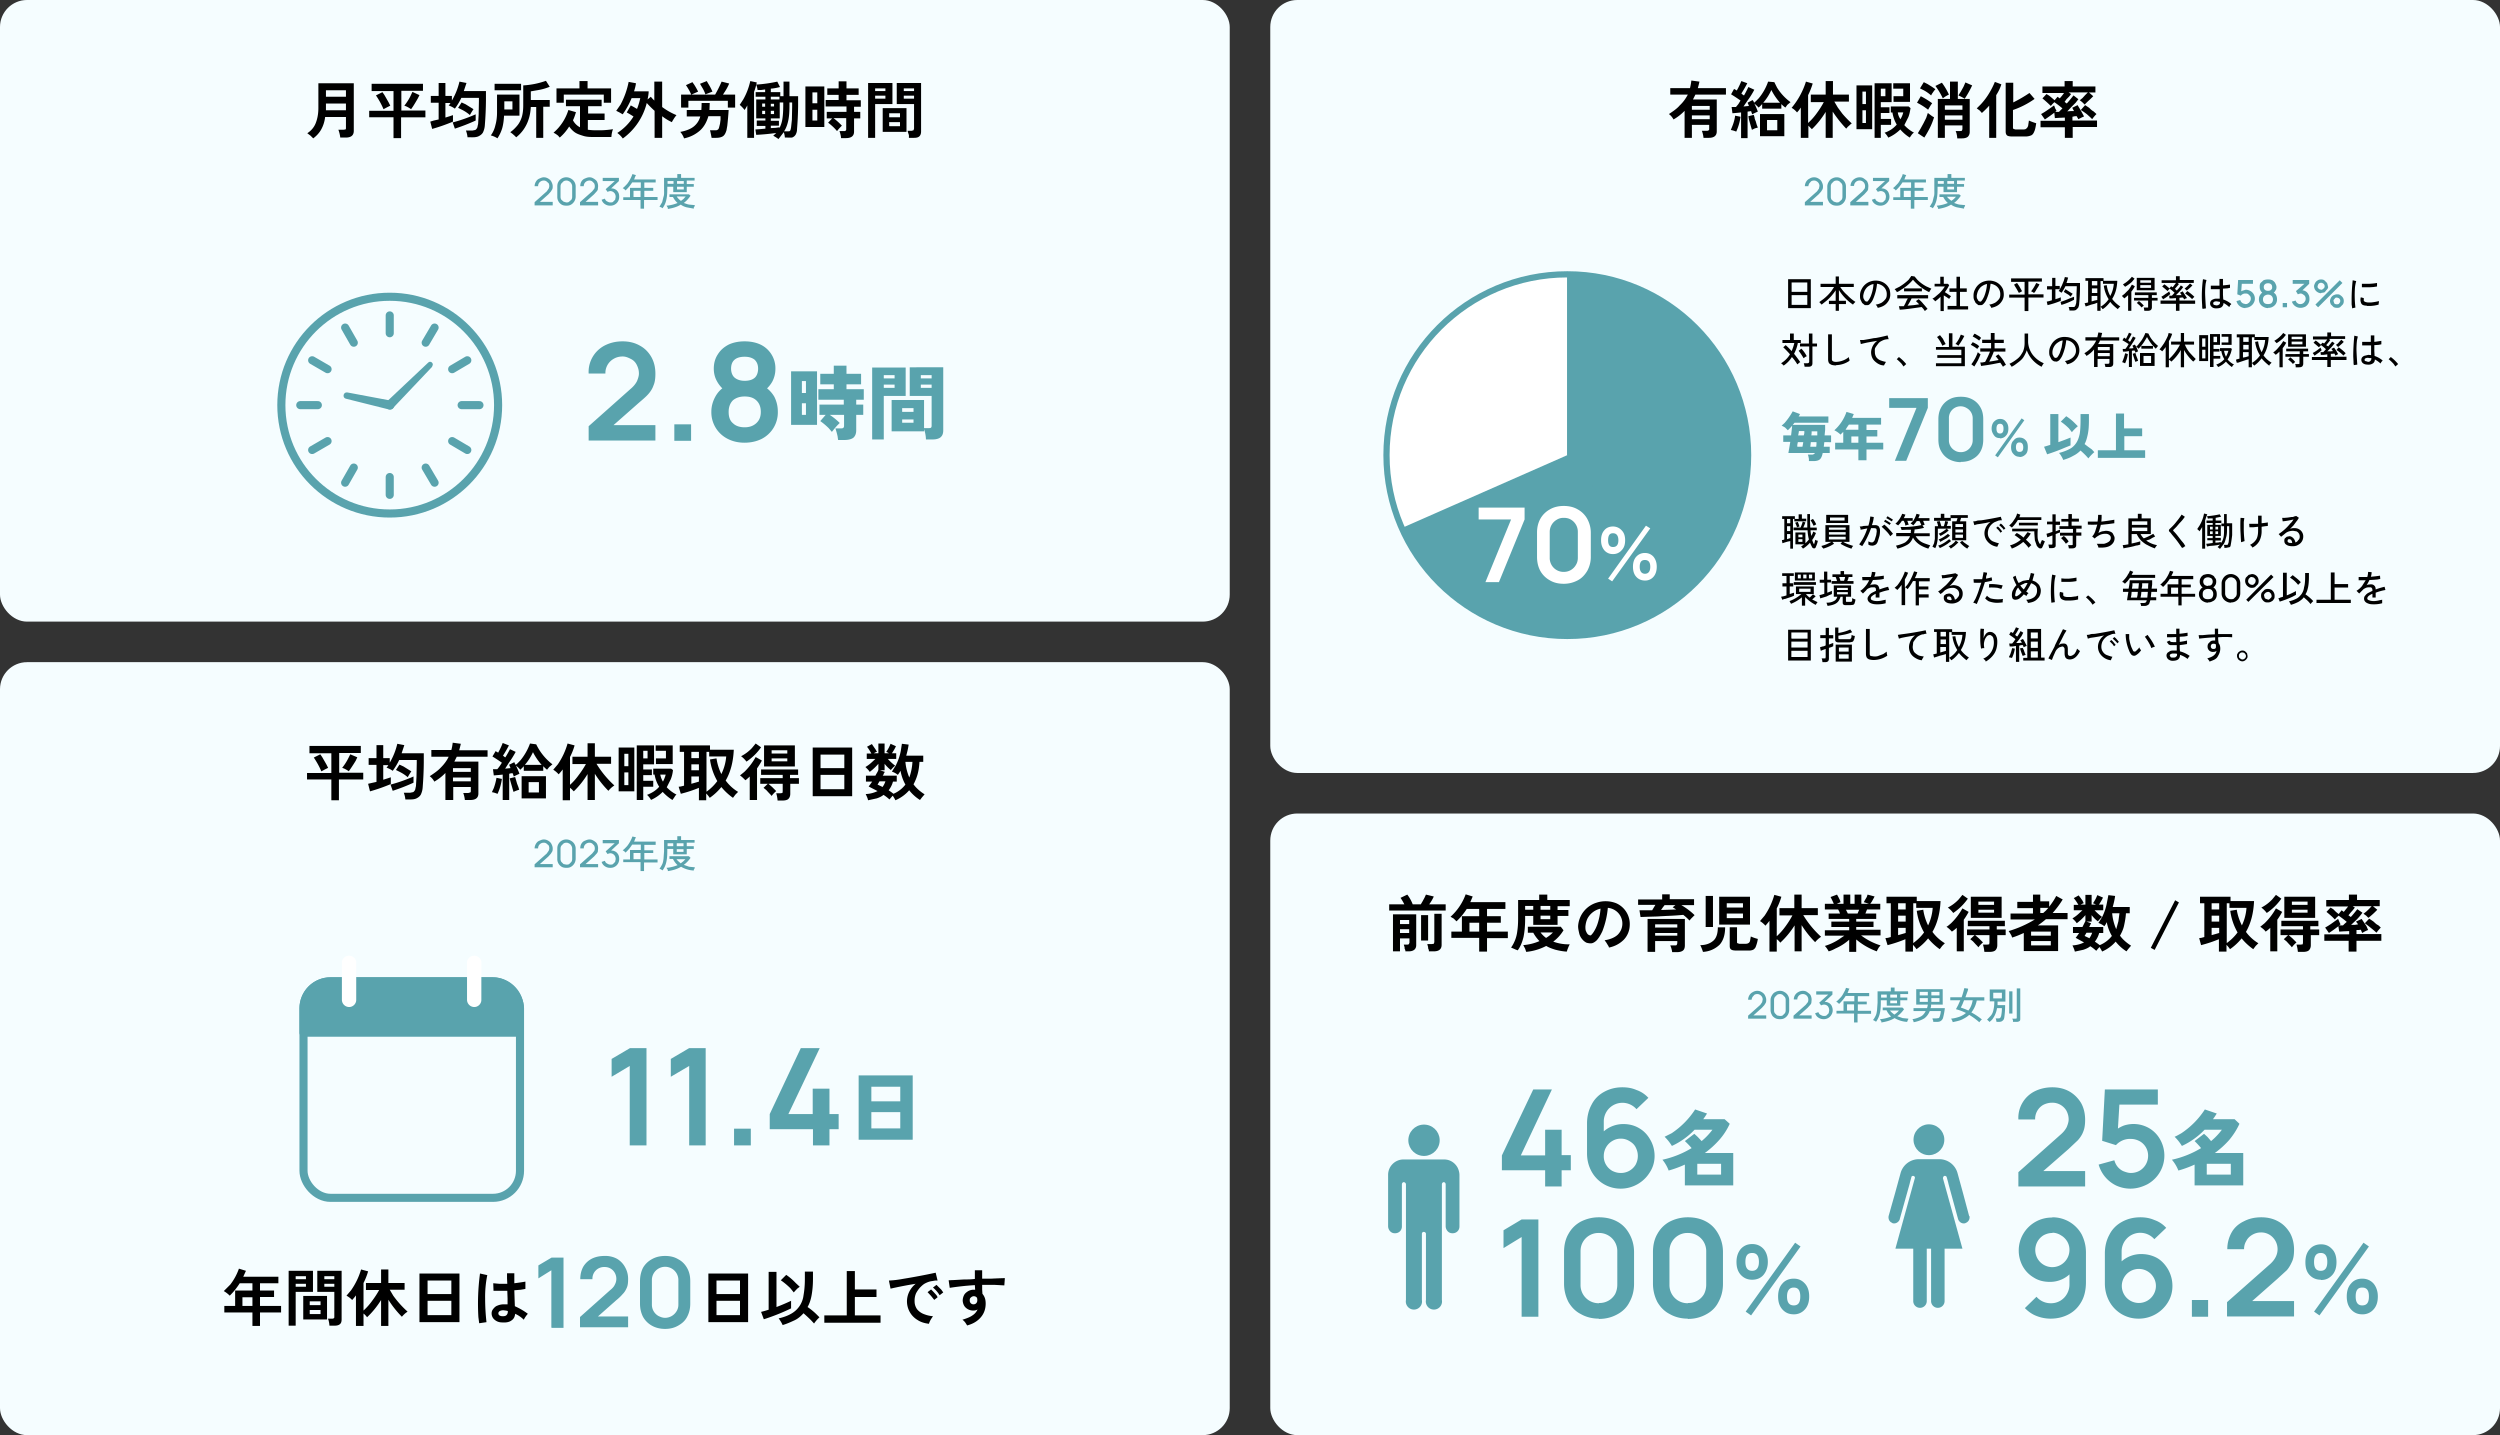 <svg xmlns="http://www.w3.org/2000/svg" id="_レイヤー_2" data-name="レイヤー 2" viewBox="0 0 925 531"><rect x="0" y="0" width="925" height="531" fill="#333333" stroke="none"/><defs><style>.cls-1{fill:#fff}.cls-3{stroke:#59a3ad;stroke-linecap:round;stroke-linejoin:round;stroke-width:3px;fill:none}.cls-6{fill:#f5fdff}.cls-7{fill:#59a3ad}</style></defs><g id="_レイヤー_2-2" data-name="レイヤー 2"><rect width="455" height="230" class="cls-6" rx="10" ry="10"/><rect width="455" height="230" x="470" y="301" class="cls-6" rx="10" ry="10"/><rect width="455" height="286" x="470" class="cls-6" rx="10" ry="10"/><rect width="455" height="286" y="245" class="cls-6" rx="10" ry="10"/><path d="m115.9 51.2-1-1-1.2-.9c1.5-1 2.5-2.2 3.1-3.7.6-1.5 1-3.4 1-5.6v-9.2h13.1v17.6c0 1.7-1 2.5-3 2.5h-2a12.4 12.4 0 0 0-.7-2.9h1.9l.7-.1c.2-.1.2-.3.2-.7v-3.9h-7.7c-.2 1.7-.7 3.2-1.4 4.5s-1.7 2.4-3 3.4Zm4.6-15.4h7.5v-2.4h-7.4v2.4Zm0 5h7.5v-2.5h-7.4v2.5ZM145.6 51v-7.6h-9V41h9v-7.3h-8.1V31h19v2.6h-8v7.3h8.9v2.5h-9v7.7h-2.8Zm-3.7-10.6a29 29 0 0 0-2.8-5.1l2.4-1.2.7 1 .8 1.4.8 1.4.6 1.2-1.2.6-1.3.7Zm10.2 0a11.3 11.3 0 0 0-1.7-1 9 9 0 0 0-.8-.3 19.5 19.5 0 0 0 2.2-3.4l.8-1.7 2.6 1.2-.6 1.2a61.2 61.2 0 0 1-1.8 3l-.7 1ZM173 50.9a10 10 0 0 0-.6-2.6h2.4l1-.2c.3-.1.5-.4.7-.7s.2-.8.4-1.5l.2-3.4.1-5.2v-1.1h-6.5a23.5 23.5 0 0 1-2.4 4 8 8 0 0 0-1.6-.9l-.7-.3.4-.4c0-.2.2-.3.3-.5h-1.9v5.4l1.6-.5 1.2-.4V45a64 64 0 0 1-7.7 2.7l-.7-2.7 1.3-.4 1.8-.4V38h-2.9v-2.5h2.9v-4.8h2.5v4.8h2.4v1.7a24.6 24.6 0 0 0 2.8-7l2.6.5-1 3h8.2v3.5a127.7 127.7 0 0 1-.4 9 7.4 7.4 0 0 1-.7 2.8c-.4.7-1 1.1-1.6 1.4-.6.3-1.4.4-2.3.4H173Zm-4.7-3.3-.8-2.3a57.9 57.9 0 0 0 8.5-3V44.6a73 73 0 0 1-7.7 3Zm5.6-5a14 14 0 0 0-3-2l-1.4-.7 1.3-2 1.5.7 1.6 1 1.3.8a20 20 0 0 0-1.3 2.1ZM184.1 51.2a8.8 8.8 0 0 0-2.5-1.1 10 10 0 0 0 1.7-3.8c.4-1.4.6-3 .6-4.6V35h8.3v7.8h-5.7c-.1 1.8-.3 3.3-.7 4.7a14 14 0 0 1-1.7 3.6ZM183 33.5V31h9.8v2.4h-9.8Zm3.6 7h3v-3h-3v3ZM198.4 51V39.6h-2c-.1 1.8-.4 3.4-.9 4.8a13.7 13.7 0 0 1-4.5 6.4l-.6-.6-.8-.7-.8-.6c.9-.6 1.7-1.4 2.4-2.2.8-.9 1.4-2 1.8-3.2s.6-2.7.6-4.5v-7.4a30.1 30.1 0 0 0 8.4-1.7l1.4 2.2a20.1 20.1 0 0 1-4.7 1.3l-2.3.4V37h7v2.5H201V51h-2.6ZM207.1 50.9l-.6-.7a9 9 0 0 0-1.7-1.1 18 18 0 0 0 5.5-8.4l2.8.8c-.3 1-.6 2-1.1 3a6 6 0 0 0 2.6 2.6v-7.8h-5.2v-2.4h13.2v2.4h-5V42h6.1v2.4h-6.2V48a19.5 19.5 0 0 0 3 .2h2.1a34.2 34.2 0 0 0 4.2-.4 9.5 9.5 0 0 0-.5 2l-.1.9h-5.7c-1.8 0-3.3 0-4.6-.4s-2.2-.7-3-1.2-1.7-1.4-2.3-2.3c-1 1.6-2.2 3-3.5 4.1ZM205.9 38v-5.3h8.5V30h3v2.7h8.7V38h-2.7V35h-14.8v3H206ZM230.4 51.2a8.8 8.8 0 0 0-2-2 19.5 19.5 0 0 0 6-6.1 42.3 42.3 0 0 0-2.5-1.5l1.5-2.6 1.1.6 1.2.7a24.5 24.5 0 0 0 1.2-4h-3.2a30.7 30.7 0 0 1-3.3 6l-1.2-.7-1.2-.6 1.6-2.3a30 30 0 0 0 3-8.4l2.7.5c-.1 1-.4 2-.7 3h5.4c0 1-.2 2-.4 3l1.2-1 .6.7.7.7v-7h2.9v9.4a24.2 24.2 0 0 0 5.3 3 11.6 11.6 0 0 0-1.2 1.7 6 6 0 0 0-.5.9A17.7 17.7 0 0 1 245 43v8h-2.8V41a35.2 35.2 0 0 1-2.9-2.9 23.1 23.1 0 0 1-8.8 13.1ZM253.1 51.2a7.5 7.5 0 0 0-1.4-2.4c2.2-.4 3.9-1.1 5-2a7 7 0 0 0 2.4-3.7h-5v-2.4h5.4a44 44 0 0 0 .1-2.6h3l-.1 2.6h7.1a121.5 121.5 0 0 1-.5 5.8l-.3 1.7c-.3 1-.7 1.8-1.3 2.2-.6.4-1.5.6-2.5.6h-1.7l-.2-1-.2-1-.2-.8h1.8c.5 0 .9 0 1-.2.3-.1.5-.5.6-1l.3-1.2.2-1.5V43h-4.5c-.6 2.1-1.6 3.9-3 5.2a12.7 12.7 0 0 1-6 3ZM252 39.8V35h3.7c0-.3-.3-.7-.5-1.2a26.7 26.7 0 0 0-1.4-2.3l2.4-1.1.7 1a25.3 25.3 0 0 1 1.4 2.5l-2.5 1.1h8.8a47.8 47.8 0 0 0 2.4-4.8l2.8.7a17.2 17.2 0 0 1-1.4 2.7l-.9 1.4h4.5v4.8h-2.7v-2.5h-14.6v2.5H252Zm9-4.9a12.6 12.6 0 0 0-1.3-2.7L259 31l2.5-1 .7 1.2a20 20 0 0 1 1.4 2.7l-2.6 1ZM276.5 51V39a16.6 16.6 0 0 1-1 1.7 12.4 12.4 0 0 0-1.8-1.9l1.3-2a24.2 24.2 0 0 0 2.6-6.8l2.4.5A21.4 21.4 0 0 1 279 34v17h-2.4Zm11.6.5a18 18 0 0 0-1-.7l-1-.6a14.3 14.3 0 0 0 1.1-1 87.5 87.5 0 0 1-7.4.7l-.3-2 1.5-.1 2.2-.2v-1H280v-2h3.2v-.8h-3.4v-7h3.4v-1h-3.6v-1.7h3.5v-1l-1.5.2h-1.3a7.8 7.8 0 0 0-.5-2 52.2 52.2 0 0 0 7.8-1.1l1 2c-.8.2-2 .5-3.4.6v1.3h3.5v1.5h1.2v-5.4h2.2v5.4h3.2v3.8a120.2 120.2 0 0 1-.4 8.4c0 1-.3 1.6-.5 2-.3.5-.7.8-1.1 1s-1.1.1-1.9.1h-1a7.4 7.4 0 0 0-.4-2l-2 2.6Zm-6.2-12h1.2v-1.2H282v1.2Zm0 2.7h1.2V41H282v1.2Zm3.3-5.4h3.2v-1h-3.2v1Zm0 10.6 1.8-.1 1.4-.2v.3c.5-1 .9-2.1 1.1-3.5.2-1.3.3-3 .3-4.8v-1.2h-1.3v5.9h-3.3v.9h3v1.8h-3v1Zm0-8h1.2v-1h-1.2v1Zm0 2.8h1.2V41h-1.2v1.2Zm5 6.4h1c.6 0 1 0 1.1-.2.2-.2.3-.7.4-1.3l.3-2.8.1-4.9v-1.5h-1V39c0 2.1-.1 3.9-.4 5.4s-.8 3-1.6 4.2ZM298 47V32h7V47h-7Zm2.6-8.8h1.8v-4h-1.8v4Zm0 6.4h1.8v-4h-1.8v4Zm10.6 6.5a10.1 10.1 0 0 0-.6-2.6h1.6c.4 0 .6 0 .7-.2.2-.1.2-.3.2-.6v-4h-4.7a25.7 25.7 0 0 1 3.1 2.8 17.1 17.1 0 0 0-1.8 2 18.8 18.8 0 0 0-3.3-3.1l1.5-1.6h-2v-2.4h7.3v-2h-7.7V37h4.8v-1.9h-4.2v-2.4h4.2v-2.6h2.9v2.6h4.5v2.4h-4.5v2h5.3v2.4H316v1.9h2.3v2.4H316v4.9c0 1.6-1 2.4-3 2.4h-1.8ZM321.2 51V30.7h9v7.8h-6.4V51h-2.6Zm2.7-17.3h3.7v-1h-3.8v1Zm0 2.8h3.7v-1.1h-3.8v1.1Zm2.7 12.1V40h8.8v8.8h-8.8Zm2.5-5.2h3.9v-1.5h-4v1.5Zm0 3.3h3.9v-1.5h-4v1.4Zm7.2 4.3v-1l-.3-.9a5 5 0 0 0-.2-.7h1.5l.7-.2.2-.6v-9.1h-6.4v-7.8h9v18c0 .7-.2 1.3-.6 1.7-.4.4-1 .6-2 .6h-1.9Zm-2-17.3h3.9v-1h-3.8v1Zm0 2.8h3.9v-1.1h-3.8v1.1ZM93.4 490.6v-5H83v-2.4h4v-5.7h6.4v-2.7h-4.7a25 25 0 0 1-3.7 4.6 9.9 9.9 0 0 0-2.2-1.7l2.4-2.4a20.7 20.7 0 0 0 3.2-5.9l2.6.8-1 2.2h13v2.4h-6.8v2.7h5.2v2.4h-5.2v3.3h7.8v2.4h-7.8v5h-2.8Zm-3.7-7.4h3.7V480h-3.7v3.3ZM106.8 490.5v-20.3h9v7.8h-6.4v12.5h-2.6Zm2.6-17.2h3.8v-1.1h-3.8v1.1Zm0 2.8h3.8V475h-3.8v1.1Zm2.8 12.1v-8.7h8.8v8.7h-8.8Zm2.4-5.3h4v-1.4h-4v1.4Zm0 3.3h4v-1.5h-4v1.5Zm7.3 4.3-.1-.9-.2-1a5 5 0 0 0-.3-.7h1.6c.3 0 .5 0 .6-.2.2 0 .2-.3.2-.5V478h-6.3v-7.8h9v18c0 .8-.2 1.4-.6 1.7-.4.4-1.1.6-2 .6h-2Zm-2-17.2h3.8v-1.1H120v1.1Zm0 2.8h3.8V475H120v1.1ZM141 490.6V481a31.8 31.8 0 0 1-5.2 6.4c-.3-.5-.8-1-1.3-1.4v4.6h-2.8v-11.3a21.5 21.5 0 0 1-1.4 1.7 8.9 8.9 0 0 0-2.1-1.6l1.7-2a26.3 26.3 0 0 0 3.7-7.7l2.6.7a23 23 0 0 1-1.7 4.3v10.2a22.5 22.5 0 0 0 3.2-3.6 34.1 34.1 0 0 0 2.6-4h-4.9v-2.6h5.6v-5h2.7v5h6v2.5h-5.5l1.3 2.2a36.2 36.2 0 0 0 5.3 5.9l-.7.5a10.9 10.9 0 0 0-1.4 1.4 36.5 36.5 0 0 1-5-6.3v9.7H141ZM155.2 489.2v-18H170v18h-14.7Zm3-10.4h8.8v-5h-8.8v5Zm0 7.8h8.8v-5.3h-8.8v5.3ZM177.3 489.6l-.3-2.3a84.6 84.6 0 0 1 .6-16.1l2.7.6a39.6 39.6 0 0 0-.8 8.6 78 78 0 0 0 .5 8.8l-2.7.4Zm8.5-.3c-1.2 0-2.1-.4-2.8-1a3 3 0 0 1-1.1-2.4c0-.6.2-1.1.6-1.6s.9-1 1.5-1.2a6 6 0 0 1 2.5-.5h1.3v-2.2l-.1-2.8h-5.1l-.1-2.8 2.2.2h3l-.1-2v-1.9h2.7v3.7a77.1 77.1 0 0 0 4.1-.6v2.7l-1.7.3-2.4.2.1 3.2.1 2.7a24.9 24.9 0 0 1 4.8 2.8l-.5.6a9.8 9.8 0 0 0-1 1.6c-1-1-2.1-1.7-3.2-2.2-.1 1.2-.6 2-1.4 2.5-.8.6-2 .8-3.4.7Zm.2-2.3c.7 0 1.1-.1 1.4-.4s.5-.7.5-1.4v-.1c-.5-.2-1-.2-1.6-.3-.6 0-1 .1-1.4.3-.3.2-.5.5-.5.8 0 .3.1.6.4.8s.7.3 1.2.3Z"/><path d="M204 491.1V470l-4.8 3v-4.8l4.9-2.9h4.4v26h-4.4ZM214.6 491.1v-3.8l11.1-9.9c.9-.7 1.5-1.4 1.8-2.1a4.5 4.5 0 0 0 0-4.3 4.2 4.2 0 0 0-3.8-2.2 4.3 4.3 0 0 0-4.5 4.5h-4.5c0-1.8.4-3.3 1.1-4.6a8 8 0 0 1 3.2-3c1.4-.7 3-1 4.7-1a9 9 0 0 1 4.5 1 8 8 0 0 1 3.1 3.2 8.7 8.7 0 0 1 1.1 4.4c0 1.3-.1 2.3-.5 3.2s-.8 1.6-1.5 2.3c-.6.7-1.4 1.5-2.4 2.3l-7.9 7-.4-1h12.7v4h-17.8ZM246.1 491.7c-1.8 0-3.5-.4-4.9-1.2a8.5 8.5 0 0 1-3.3-3.3c-.7-1.4-1.1-3-1.1-4.9V474c0-1.8.4-3.5 1.1-4.9a8.4 8.4 0 0 1 3.3-3.2c1.4-.8 3-1.2 4.9-1.2s3.5.4 4.8 1.2c1.4.7 2.5 1.8 3.3 3.2.8 1.4 1.2 3 1.2 4.9v8.3c0 1.9-.4 3.5-1.2 5s-1.9 2.4-3.3 3.2c-1.4.8-3 1.2-4.8 1.2Zm0-4.1a5 5 0 0 0 4.2-2.4c.5-.8.7-1.6.7-2.5v-9a4.9 4.9 0 0 0-7.4-4.3 4.9 4.9 0 0 0-2.4 4.3v9a4.8 4.8 0 0 0 2.4 4.2c.8.4 1.6.7 2.5.7Z" class="cls-7"/><path d="M262.1 489.2v-18h14.7v18H262Zm3-10.4h8.7v-5h-8.7v5Zm0 7.8h8.7v-5.3h-8.7v5.3ZM282.6 488.1l-1-2.7a50.3 50.3 0 0 0 2.8-.8v-14h2.9v13a77.2 77.2 0 0 0 5.4-2.3v2.8a76 76 0 0 1-10 4Zm7 2.2-.4-.8a14.7 14.7 0 0 0-1.1-1.7c1.8-.4 3.4-1 4.6-1.7a9 9 0 0 0 4.6-6.8c.3-1.7.5-3.7.5-6v-2.8h3v2.7c0 2.3-.2 4.3-.5 6s-.8 3.2-1.5 4.4a23.5 23.5 0 0 1 3.2 2.6l1.2 1.2a14 14 0 0 0-2 2.3l-1.1-1.2a58.9 58.9 0 0 0-2.8-2.6c-.9 1-2 2-3.3 2.6s-2.8 1.3-4.5 1.8Zm4.1-12.1-1.3-1.6a27.2 27.2 0 0 0-3.5-2.9l2-2a20.9 20.9 0 0 1 3.5 3l1.5 1.4-.8.6a19.7 19.7 0 0 0-1.4 1.5ZM305 489.4v-2.7h8.3v-16.4h3v6.8h8v2.8h-8v6.8h9.5v2.7h-20.7ZM343.7 489.8c-1.6-.2-3-.6-4.2-1.4a8 8 0 0 1-3.1-10.4 8.8 8.8 0 0 1 2.4-3 148 148 0 0 0-9.3 1.8l-.6-3a34.9 34.9 0 0 0 5.1-.6 236.1 236.1 0 0 0 12.2-2.3l.7 2.9h-.9l-1.1.2c-.9.1-1.7.4-2.5.8s-1.4 1-2 1.6c-.6.7-1.1 1.4-1.5 2.2a7 7 0 0 0-.5 2.8c0 1.2.3 2.1.9 3a6 6 0 0 0 2.5 1.8c1 .4 2.1.7 3.4.8l-.6.9a8 8 0 0 0-.9 1.9Zm2-8.8-1.2-1.5-1.3-1.4 1.3-1 .8.8 1 1.1c.3.3.5.7.6 1l-1.3 1Zm2-1.7a11.2 11.2 0 0 0-2.5-2.9l1.3-1 .8.8 1 1 .7 1-1.3 1ZM357.9 490.5l-.7-1.1a5 5 0 0 0-1.1-1.1c1.6-.5 2.9-1 3.7-1.6a5 5 0 0 0 1.9-2.2c-.5.3-1 .4-1.5.4a4 4 0 0 1-2.8-1c-.7-.6-1.1-1.5-1.2-2.6 0-.8.2-1.5.5-2.1.3-.6.8-1 1.4-1.4a4.1 4.1 0 0 1 2.4-.6h.3a231.3 231.3 0 0 1-.1-1.7 101.5 101.5 0 0 0-9.3 1l-.4-2.8 2.3-.1 3.4-.2c1.3 0 2.6 0 4-.2V470h2.7v3.1h3.4a219.7 219.7 0 0 1 5-.2l-.2 2.7-3.6-.2h-4.6v1.7l.1 1.6c.8 1 1.2 2 1.2 3.6 0 2-.6 3.7-1.8 5.1s-2.8 2.4-5 3Zm2.3-7.9c.5 0 .8-.2 1-.4s.4-.6.4-1v-.5l-.1-.5c-.3-.4-.7-.6-1.2-.6-.4 0-.8.2-1.1.5-.3.2-.4.6-.4 1 0 .5.1.8.4 1.1s.6.4 1 .4Z"/><path d="M197.8 76v-1.2l4.5-4 .7-1a2.3 2.3 0 0 0 0-2l-.8-.7c-.3-.2-.6-.3-1-.3s-.8.1-1.1.3a2 2 0 0 0-1 1.8h-1.3c0-.6.2-1.2.5-1.7s.7-.9 1.2-1.1 1-.5 1.7-.5 1.2.2 1.7.5.9.7 1.1 1.1.5 1 .5 1.7c0 .5 0 .8-.2 1.2l-.5.8-.9 1-3.7 3.3-.1-.5h5.4V76h-6.7ZM209.6 76.1c-.7 0-1.3-.1-1.8-.4a3.3 3.3 0 0 1-1.6-3V69c0-.6.1-1.2.4-1.7a3.3 3.3 0 0 1 3-1.7c.6 0 1.2.2 1.7.5a3.3 3.3 0 0 1 1.7 3v3.6c0 .7-.2 1.3-.5 1.8s-.7.9-1.2 1.2c-.5.3-1 .4-1.7.4Zm0-1.2c.4 0 .7 0 1-.3l.8-.7c.2-.3.3-.7.3-1v-4a2 2 0 0 0-.3-1c-.2-.3-.4-.6-.8-.8s-.6-.3-1-.3-.8.1-1.1.3l-.8.8a2 2 0 0 0-.3 1v4c0 .3.1.7.3 1l.8.7 1 .3ZM214.6 76v-1.2l4.5-4 .8-1a2.3 2.3 0 0 0-.1-2l-.7-.7c-.3-.2-.7-.3-1-.3s-.8.1-1.1.3a2 2 0 0 0-1 1.8h-1.3c0-.6.1-1.2.4-1.7.3-.5.7-.9 1.2-1.1s1.1-.5 1.8-.5 1.1.2 1.6.5 1 .7 1.2 1.1.4 1 .4 1.7l-.1 1.2a2 2 0 0 1-.5.8l-.9 1-3.7 3.3-.2-.5h5.4V76h-6.7ZM225.8 76.1a3.4 3.4 0 0 1-2.5-1 3 3 0 0 1-.7-1.2l1.2-.4c.2.5.4.8.8 1s.7.4 1.2.4c.4 0 .8 0 1-.2l.8-.8.2-1c0-.7-.2-1.2-.6-1.6a2 2 0 0 0-1.4-.6 2.6 2.6 0 0 0-1 .3l-.7-1 3.8-3.4.1.4h-5v-1.2h6V67l-3.2 3v-.3c.6 0 1.2 0 1.7.3.5.2.9.6 1.2 1.1.3.5.4 1 .4 1.7a3.2 3.2 0 0 1-3.3 3.3ZM237 77.2V74h-6.4V73h2.5v-3.5h4v-2h-3.2a14.3 14.3 0 0 1-2.5 3c0-.2-.2-.3-.4-.5l-.6-.4c.6-.4 1.1-1 1.6-1.5a12.6 12.6 0 0 0 2-3.7l1.3.4-.4.8c0 .3-.2.5-.3.8h8v1.1h-4.2v2h3.3v1.1h-3.3v2.3h4.9V74h-5v3.2H237Zm-2.6-4.3h2.6v-2.3h-2.6v2.3ZM245.1 77l-.5-.3-.6-.2 1-1.7.5-2c.3-.7.2-1.8.2-2.8v-4.2h4.9v-1.4h1.4v1.4h5v1h-2.9v1.3h2.6v1h-2.6v2h-5v-2h-2.2v.8c0 1.6-.1 3-.4 4.2a7.9 7.9 0 0 1-1.4 3Zm2 .3v-.4a18.4 18.4 0 0 0-.5-.8 13.6 13.6 0 0 0 4.1-1 7.3 7.3 0 0 1-1.7-2.2h-1.3v-1h7.2l.6.5a10.6 10.6 0 0 1-2.5 2.7c.7.2 1.3.5 2 .6l2.1.2-.1.4-.3.5v.4l-2.7-.5c-.7-.2-1.5-.5-2.1-1-1.4.9-3 1.3-4.7 1.6ZM247 68h2.2V67H247V68Zm5 6.3.9-.7.8-.9h-3.3c.4.7 1 1.2 1.5 1.6Zm-1.5-6.3h2.5V67h-2.5V68Zm0 2.1h2.5v-1h-2.5v1ZM197.8 321v-1.2l4.5-4 .7-1a2.3 2.3 0 0 0 0-2l-.8-.7c-.3-.2-.6-.3-1-.3s-.8.1-1.1.3a2 2 0 0 0-1 1.8h-1.3c0-.6.2-1.2.5-1.7s.7-.9 1.2-1.1 1-.5 1.7-.5 1.2.2 1.7.5.9.7 1.1 1.1.5 1 .5 1.7c0 .5 0 .8-.2 1.2l-.5.8-.9 1-3.7 3.3-.1-.5h5.4v1.2h-6.7ZM209.6 321.1c-.7 0-1.3-.1-1.8-.4a3.3 3.3 0 0 1-1.6-3V314c0-.6.1-1.2.4-1.7a3.3 3.3 0 0 1 3-1.7c.6 0 1.2.2 1.7.5a3.3 3.3 0 0 1 1.7 3v3.6c0 .7-.2 1.3-.5 1.8s-.7.9-1.2 1.2c-.5.3-1 .4-1.7.4Zm0-1.2c.4 0 .7 0 1-.2l.8-.8c.2-.3.3-.7.3-1v-4a2 2 0 0 0-.3-1c-.2-.3-.4-.6-.8-.8s-.6-.3-1-.3-.8.1-1.1.3l-.8.8a2 2 0 0 0-.3 1v4c0 .3.1.7.3 1l.8.8 1 .2ZM214.6 321v-1.2l4.5-4 .8-1a2.3 2.3 0 0 0-.1-2l-.7-.7c-.3-.2-.7-.3-1-.3s-.8.1-1.1.3a2 2 0 0 0-1 1.8h-1.3c0-.6.1-1.2.4-1.7.3-.5.7-.9 1.2-1.1s1.1-.5 1.8-.5 1.1.2 1.6.5 1 .7 1.2 1.1.4 1 .4 1.7l-.1 1.2a2 2 0 0 1-.5.8l-.9 1-3.7 3.3-.2-.5h5.4v1.2h-6.7ZM225.8 321.1a3.4 3.4 0 0 1-2.5-1 3 3 0 0 1-.7-1.2l1.2-.4c.2.5.4.8.8 1s.7.4 1.2.4c.4 0 .8 0 1-.2l.8-.8.2-1c0-.7-.2-1.2-.6-1.6a2 2 0 0 0-1.4-.6 2.6 2.6 0 0 0-1 .3l-.7-1 3.8-3.4.1.4h-5v-1.2h6v1.2l-3.2 3v-.3c.6 0 1.2 0 1.7.3.5.2.9.6 1.2 1.1.3.5.4 1 .4 1.7a3.2 3.2 0 0 1-3.3 3.3ZM237 322.2V319h-6.4V318h2.5v-3.5h4v-2h-3.2a14.3 14.3 0 0 1-2.5 3c0-.2-.2-.3-.4-.5l-.6-.4c.6-.4 1.1-1 1.6-1.5a12.6 12.6 0 0 0 2-3.6l1.3.3-.4.8c0 .3-.2.5-.3.8h8v1.2h-4.2v2h3.3v1h-3.3v2.4h4.9v1.1h-5v3.2H237Zm-2.6-4.3h2.6v-2.3h-2.6v2.3ZM245.1 322l-.5-.3-.6-.3c.4-.4.7-1 1-1.6s.4-1.3.5-2l.2-2.8v-4.2h4.9v-1.4h1.4v1.4h5v1h-2.9v1.3h2.6v1h-2.6v2h-5v-2h-2.2v.8c0 1.6-.1 3-.4 4.2a7.9 7.9 0 0 1-1.4 3Zm2 .3v-.4a18.4 18.4 0 0 0-.5-.8 13.6 13.6 0 0 0 4.1-1 7.3 7.3 0 0 1-1.7-2.3h-1.3v-1h7.2l.6.6a10.6 10.6 0 0 1-2.5 2.6l2 .7 2.1.2-.1.4-.3.5v.3a10.2 10.2 0 0 1-4.7-1.4c-1.5.9-3 1.3-4.8 1.6Zm-.2-9.2h2.2V312H247v1.2Zm5 6.3.9-.7.8-.8h-3.3c.4.6 1 1 1.5 1.5Zm-1.5-6.3h2.5V312h-2.5v1.2Zm0 2.1h2.5v-1h-2.5v1ZM667.8 76v-1.2l4.5-4 .7-1 .2-1a2 2 0 0 0-1-1.7c-.3-.2-.6-.3-1-.3s-.8.1-1.1.3l-.7.8c-.1.3-.3.6-.3 1h-1.3c0-.6.2-1.2.5-1.7a3 3 0 0 1 1.2-1.1c.5-.3 1-.5 1.7-.5s1.2.2 1.7.5.9.7 1.1 1.1.5 1 .5 1.7c0 .5 0 .8-.2 1.2l-.5.8-.9 1-3.7 3.3-.1-.5h5.4V76h-6.7ZM679.6 76.1c-.7 0-1.3-.1-1.8-.4-.5-.3-1-.7-1.2-1.2-.3-.5-.5-1.1-.5-1.8V69c0-.6.2-1.2.5-1.7s.7-1 1.2-1.2c.5-.3 1.1-.5 1.8-.5s1.2.2 1.7.5a3.3 3.3 0 0 1 1.7 3v3.6c0 .7-.2 1.3-.5 1.8s-.7.9-1.2 1.2c-.5.3-1 .4-1.7.4Zm0-1.2c.4 0 .7 0 1-.3l.8-.7c.2-.3.3-.7.3-1v-4c0-.3-.1-.7-.3-1l-.8-.8c-.4-.2-.6-.3-1-.3s-.8.1-1.1.3l-.8.8a2 2 0 0 0-.3 1v4c0 .3.1.7.3 1l.8.7 1 .3ZM684.6 76v-1.2l4.5-4 .8-1a2.3 2.3 0 0 0-.1-2 2 2 0 0 0-1.8-1 2 2 0 0 0-2 2h-1.3a3.1 3.1 0 0 1 1.6-2.7c.5-.3 1.1-.5 1.8-.5s1.2.2 1.6.5 1 .7 1.2 1.1.4 1 .4 1.7l-.1 1.2a2 2 0 0 1-.5.8l-.9 1-3.7 3.3-.2-.5h5.4V76h-6.7ZM695.8 76.1a3.4 3.4 0 0 1-2.5-1 3 3 0 0 1-.7-1.2l1.2-.4c.2.5.4.8.8 1s.7.4 1.2.4c.4 0 .8 0 1-.2l.8-.8.2-1c0-.7-.2-1.2-.5-1.6a2 2 0 0 0-1.5-.6 2.7 2.7 0 0 0-1 .3l-.7-1 3.8-3.4.1.4h-5v-1.2h6V67l-3.2 3v-.3c.6 0 1.2 0 1.7.3.5.2.9.6 1.2 1.1.2.5.4 1 .4 1.7s-.2 1.2-.5 1.7a3.2 3.2 0 0 1-2.8 1.6ZM707 77.2V74h-6.5V73h2.6v-3.5h4v-2h-3.2a14.3 14.3 0 0 1-2.5 3c0-.2-.2-.3-.4-.5l-.6-.4c.6-.4 1.1-1 1.6-1.5s.9-1.2 1.2-1.8c.4-.7.7-1.3.8-1.9l1.3.4-.4.8c0 .3-.2.5-.3.8h8v1.1h-4.2v2h3.3v1.1h-3.3v2.3h4.9V74h-5v3.2H707Zm-2.6-4.3h2.6v-2.3h-2.6v2.3ZM715.1 77l-.5-.3-.6-.2 1-1.7.5-2c.3-.7.2-1.8.2-2.8v-4.2h4.9v-1.4h1.4v1.4h5v1h-2.9v1.3h2.6v1h-2.6v2h-5v-2h-2.2v.8c0 1.6-.1 3-.4 4.2s-.8 2.2-1.4 3Zm2 .3v-.4l-.3-.4-.2-.4a13.4 13.4 0 0 0 4.1-1 7.3 7.3 0 0 1-1.7-2.2h-1.4v-1h7.3l.6.5a10.6 10.6 0 0 1-2.5 2.7c.7.2 1.3.5 2 .6l2.1.2-.1.4-.3.5v.4l-2.7-.5c-.7-.2-1.5-.5-2.1-1-1.4.9-3 1.3-4.7 1.6ZM717 68h2.2V67H717V68Zm5 6.3a7.3 7.3 0 0 0 1.7-1.5h-3.3c.4.6 1 1 1.6 1.5Zm-1.5-6.3h2.5V67h-2.5V68Zm0 2.1h2.5v-1h-2.5v1ZM646.8 377v-1.2l4.5-4 .7-1 .2-1a2 2 0 0 0-1-1.7c-.3-.2-.6-.3-1-.3s-.8.1-1.1.3l-.7.8c-.1.3-.3.6-.3 1h-1.3c0-.6.2-1.2.5-1.7a3 3 0 0 1 1.2-1.1c.5-.3 1-.5 1.7-.5s1.2.2 1.7.5.9.7 1.1 1.1.5 1 .5 1.7c0 .5 0 .8-.2 1.2l-.5.8-.9 1-3.7 3.3-.1-.5h5.4v1.2h-6.7ZM658.6 377.1c-.7 0-1.3-.1-1.8-.4-.5-.3-1-.7-1.2-1.2-.3-.5-.5-1.1-.5-1.8V370c0-.6.2-1.2.5-1.7s.7-1 1.2-1.2c.5-.3 1.1-.5 1.8-.5s1.2.2 1.7.5a3.3 3.3 0 0 1 1.7 3v3.6c0 .7-.2 1.3-.5 1.8s-.7.9-1.2 1.2c-.5.3-1 .4-1.7.4Zm0-1.2c.4 0 .7 0 1-.2l.8-.8c.2-.3.3-.7.3-1v-4c0-.3-.1-.7-.3-1l-.8-.8c-.4-.2-.6-.3-1-.3s-.8.1-1.1.3l-.8.8a2 2 0 0 0-.3 1v4c0 .3.1.7.3 1l.8.8 1 .2ZM663.6 377v-1.2l4.5-4 .8-1a2.3 2.3 0 0 0-.1-2 2 2 0 0 0-1.8-1 2 2 0 0 0-2 2h-1.3a3.1 3.1 0 0 1 1.6-2.7c.5-.3 1.1-.5 1.8-.5s1.2.2 1.6.5 1 .7 1.2 1.1.4 1 .4 1.7l-.1 1.2a2 2 0 0 1-.5.8l-.9 1-3.7 3.3-.2-.5h5.4v1.2h-6.7ZM674.8 377.1a3.4 3.4 0 0 1-2.5-1 3 3 0 0 1-.7-1.2l1.2-.4c.2.5.4.8.8 1s.7.4 1.2.4c.4 0 .8 0 1-.2l.8-.8.2-1c0-.7-.2-1.2-.5-1.6a2 2 0 0 0-1.5-.6 2.7 2.7 0 0 0-1 .3l-.7-1 3.8-3.4.1.4h-5v-1.2h6v1.2l-3.2 3v-.3c.6 0 1.2 0 1.7.3.5.2.9.6 1.2 1.1.2.5.4 1 .4 1.7s-.2 1.2-.5 1.7a3.2 3.2 0 0 1-2.8 1.6ZM686 378.2V375h-6.5V374h2.6v-3.5h4v-2h-3.2a14.3 14.3 0 0 1-2.5 3c0-.2-.2-.3-.4-.5l-.6-.4c.6-.4 1.1-1 1.6-1.5s.9-1.2 1.2-1.8c.4-.7.7-1.3.8-1.8l1.3.3-.4.8c0 .3-.2.5-.3.8h8v1.2h-4.2v2h3.3v1h-3.3v2.4h4.9v1.1h-5v3.2H686Zm-2.6-4.3h2.6v-2.3h-2.6v2.3ZM694.1 378l-.5-.3-.6-.3c.4-.4.7-1 1-1.6s.4-1.3.5-2l.2-2.8v-4.2h4.9v-1.4h1.4v1.4h5v1h-2.9v1.3h2.6v1h-2.6v2h-5v-2h-2.2v.8c0 1.6-.1 3-.4 4.2s-.8 2.2-1.4 3Zm2 .3v-.4l-.3-.4-.2-.4a13.4 13.4 0 0 0 4.1-1 7.3 7.3 0 0 1-1.7-2.3h-1.4v-1h7.3l.6.6a10.6 10.6 0 0 1-2.5 2.6l2 .7 2.1.2-.1.4-.3.5v.3a10.2 10.2 0 0 1-4.7-1.4c-1.5.9-3 1.3-4.8 1.6Zm-.2-9.2h2.2V368H696v1.2Zm5 6.3a7.3 7.3 0 0 0 1.7-1.5h-3.3c.4.6 1 1 1.6 1.5Zm-1.5-6.3h2.5V368h-2.5v1.2Zm0 2.1h2.5v-1h-2.5v1ZM708 378.2v-.3l-.2-.5-.2-.3c1.3-.2 2.3-.6 3.1-1s1.4-1.2 1.8-2H708V373h5a7 7 0 0 0 .3-1.3H709V366h9.8v5.7h-4.3v.7l-.2.6h5.3a24.5 24.5 0 0 1-.7 3.7 2 2 0 0 1-.9 1.1c-.3.2-.8.3-1.4.3h-1.3v-.4l-.2-.5-.1-.4h1.5l.8-.1c.2-.1.3-.3.4-.6a6.9 6.9 0 0 0 .4-2H714a6 6 0 0 1-2 2.7c-1 .6-2.3 1.1-3.8 1.4Zm2.3-9.9h3V367h-3v1.3Zm0 2.4h3v-1.4h-3v1.4Zm4.3-2.4h3V367h-3v1.3Zm0 2.4h3v-1.4h-3v1.4ZM732.3 378.2a23 23 0 0 0-3.7-2.7c-.7.7-1.6 1.2-2.6 1.7s-2.2.7-3.5 1l-.1-.4a5.4 5.4 0 0 0-.5-.9c1.2-.1 2.2-.4 3.1-.7 1-.4 1.7-.8 2.4-1.4a20 20 0 0 0-3.7-1.4l.8-1.5.8-1.8h-3.7V369h4.2a32.8 32.8 0 0 0 1-3.4l1.4.2c0 .5-.2 1-.4 1.5l-.6 1.7h7v1.2h-2.8a10 10 0 0 1-2 4.4 23 23 0 0 1 3.9 2.6 4.2 4.2 0 0 0-.7.7 5 5 0 0 0-.3.4Zm-4-4.3c.8-1 1.3-2.2 1.6-3.8h-3.2l-.6 1.5-.6 1.2a23.6 23.6 0 0 1 2.8 1.1ZM736 378.1s0-.2-.2-.3l-.3-.3-.3-.2 1.5-1.6a5 5 0 0 0 .9-2.2c.2-.8.3-1.8.3-3h-1.7v-4.4h5.8v4.5h-2.9V371.9h2.8a32.5 32.5 0 0 1-.3 4.5c-.1.7-.3 1-.7 1.3-.3.3-.8.4-1.5.4h-.7a6.2 6.2 0 0 0-.3-1.3h.8c.4 0 .7 0 .9-.2l.3-.6a14 14 0 0 0 .3-3h-1.8a9.1 9.1 0 0 1-1 3c-.5.9-1 1.6-1.8 2.1Zm1.5-8.7h3.2v-2.1h-3.2v2Zm5.9 5.6v-8.2h1.2v8.2h-1.2Zm1.4 3.1v-.6a3 3 0 0 0-.3-.6h1.3l.4-.1v-11.1h1.3v11.1c0 .5 0 .8-.3 1-.3.2-.6.3-1.1.3h-1.3Z" class="cls-7"/><path d="M623.3 51V41a17.8 17.8 0 0 1-4.1 3.2 6 6 0 0 0-1.7-2c1.5-1 3-2 4-3.2 1.3-1.2 2.2-2.5 3-4H618v-2.4h7.3a21.3 21.3 0 0 0 .5-2.8l3 .4a41 41 0 0 1-.6 2.4h10.4V35h-11.3l-.5 1-.4.8h8.8v11.8c0 1.6-1 2.4-2.9 2.4h-2a10.5 10.5 0 0 0-.6-2.6h1.8c.4 0 .6-.1.7-.2.2-.1.2-.3.2-.6v-1.4H626V51h-2.8Zm2.8-10.4h6.5v-1.4H626v1.4Zm0 3.5h6.5v-1.4H626v1.4ZM642.4 48.7a8.5 8.5 0 0 0-2-.6l.6-1.5a15.6 15.6 0 0 0 1-3.8l2 .4a19.6 19.6 0 0 1-1.6 5.5Zm1.8 2.3v-9.4a80.8 80.8 0 0 1-3.2.3l-.3-2.3h1.6l.9-1.1.8-1.3a59.3 59.3 0 0 0-3.5-2.3l1.1-2 .5.3c.2 0 .3.2.5.3a28.2 28.2 0 0 0 1.7-3.5l2.2.8a46.3 46.3 0 0 1-2.2 3.8l.5.4c.1.2.3.2.5.3a43.4 43.4 0 0 0 1.6-3.1l2.2 1a30 30 0 0 1-2.5 4l-1.5 2.2 1-.1 1-.1a10 10 0 0 0-.5-1.2l1.9-1c0 .2.2.3.3.5l.2.5c.6-.4 1.1-1 1.7-1.6a19.4 19.4 0 0 0 3.5-6.2l2.3.2 1 2a19 19 0 0 0 5 5.4l-1.2 1-.7 1a9.5 9.5 0 0 1-1.5-1.3v1.7H652v-1.7a14.7 14.7 0 0 1-1.3 1.3l-.7-.7-.9-.8a26.2 26.2 0 0 1 1.3 3 27 27 0 0 0-2.1 1l-.2-.6-.2-.6-.6.1-.7.1v9.8h-2.4Zm4-3-.3-1-.4-1.4-.4-1.4-.2-1.2 2-.5.3 1c0 .4.2.9.4 1.3l.4 1.4.4 1-1.1.3-1 .5Zm3 2.4v-8.2h9v8.2h-9Zm1.3-12.4h6.1a22 22 0 0 1-3.2-4.7 19.4 19.4 0 0 1-3 4.7Zm1.3 10.2h3.8v-3.8h-3.8v3.8ZM675.5 51v-9.6a31.6 31.6 0 0 1-5.1 6.4l-1.3-1.3V51h-2.8V39.8l-.7 1-.7.8a7.2 7.2 0 0 0-2-1.7 28.3 28.3 0 0 0 5.3-9.7l2.5.7a26.3 26.3 0 0 1-1.7 4.3v10.3a22.5 22.5 0 0 0 3.2-3.6 33.7 33.7 0 0 0 2.6-4.1H670V35h5.5v-5h2.7v5h5.9v2.6h-5.4l1.3 2.2 1.7 2.3a38.6 38.6 0 0 0 3.5 3.6c-.2 0-.4.2-.7.5l-.8.7-.6.7a45 45 0 0 1-5-6.3v9.7h-2.6ZM686.9 47.8V31.6h5.8v16.2h-5.8Zm2.2-9.3h1.3v-4.6h-1.3v4.6Zm0 7h1.3v-4.7h-1.3v4.7Zm4.5 5.5V30.8h6.3v7h-4v1.9h3.2v2.1h-3.2V44h3.8v2.2h-3.8V51h-2.3Zm2.3-15.4h1.7v-2.8h-1.7v2.8Zm2.8 15.4a7.3 7.3 0 0 0-1.4-1.9c1.8-.6 3.3-1.6 4.5-3a12.3 12.3 0 0 1-1.6-4.5h-.6v-2.2h6.6l.7.6c-.2 1.2-.4 2.3-.8 3.3l-1.5 3a13.1 13.1 0 0 0 3.6 2.8c-.3.1-.6.4-.9.8l-.7 1a15.8 15.8 0 0 1-3.5-3 14.3 14.3 0 0 1-4.4 3Zm1.9-13.3v-2.1h3.6v-2.8h-3.7v-2h6.2v6.9h-6.1Zm2.5 6.5c.5-.8.9-1.7 1.1-2.6h-2c.1 1 .5 1.8 1 2.6ZM713.4 40.6a24.5 24.5 0 0 0-4.1-2.6l1.4-2.4a30.6 30.6 0 0 1 4.2 2.6l-.5.7-.6 1-.4.7ZM712 50.9l-2.4-1.6 1-1.7 1.1-2 1-2 .6-1.8.8.6.8.6.7.4a25 25 0 0 1-1.6 4 40.8 40.8 0 0 1-2 3.5Zm2.5-15.6a14.3 14.3 0 0 0-2.7-1.9l-1.4-.7 1.4-2.3 1.4.7 1.6 1 1.3.9-.5.6-.7 1-.4.7Zm4.3 1a26.4 26.4 0 0 0-2.7-4.5l2.4-1.2a24.2 24.2 0 0 1 2.6 4.4 10.9 10.9 0 0 0-1.6.9l-.7.5Zm5.4 14.9-.1-.9-.2-1-.3-.8h1.6l.7-.1.2-.6v-1.4h-6.5V51H717V36.6h4.5v-6.4h2.9v6.4h4.4v12.2c0 .8-.3 1.4-.7 1.8-.5.4-1.2.6-2.2.6h-1.7Zm-4.6-10.6h6.5V39h-6.5v1.6Zm0 3.7h6.5v-1.6h-6.5v1.6Zm7.3-7.8a22 22 0 0 0-2.3-1.2l.9-1.4 1-1.8.7-1.6 2.5 1.1a37.6 37.6 0 0 1-2.8 5ZM736 51V39.1a32.2 32.2 0 0 1-2.7 2.7l-.8-.9-1.1-.8 1.5-1.5a24.7 24.7 0 0 0 3.2-4.3 28.2 28.2 0 0 0 2-4l2.4.9c-.4 1.3-1 2.6-1.9 4V51H736Zm8.6-.5c-.9 0-1.6-.1-2-.4-.3-.3-.5-.7-.5-1.4V30.6h2.8v7.3a51.6 51.6 0 0 0 6-3.5l1.9 2.2a31.3 31.3 0 0 1-8 4.1v6.5c0 .3.1.4.2.5l.7.2h3c.5 0 .8-.1 1-.3.3-.2.5-.5.7-1l.3-2a20.2 20.2 0 0 0 2.7 1c-.2 1.3-.4 2.4-.7 3-.3.8-.7 1.3-1.2 1.5s-1.2.4-2 .4h-4.9ZM764 51.1v-4h-9v-2.4h9v-1.2l-2.2.1-1.5.1-.2-2a58.5 58.5 0 0 1-3.5 2.5l-1.4-2a23.3 23.3 0 0 0 2.4-1.5A78 78 0 0 0 760 39l.3.7c0 .3.2.5.3.7l.3.6a4 4 0 0 1-.5.4h1.4l.6-.6.7-.7a35.1 35.1 0 0 0-3-2.3l-.7.7-.6.7a51.6 51.6 0 0 0-3.1-2.8l1.5-1.6 1 .6a68.8 68.8 0 0 1 2 1.7l1.1-1.3.4.3.4.3a19 19 0 0 0 1.6-2h-8V32h8.2v-2h3v2h8.4v2.2h-2.4l1.6 1.4-1 1-1.2 1.1-1 1a8.7 8.7 0 0 0-1.8-1.6l1-.8 1-1.1 1-1h-7.1l.9.6-.7.9-1 1-.7 1 .4.3.4.3a49 49 0 0 0 2.5-3l1.8 1.4-1 1.3-1.6 1.6-1.5 1.6 1.3-.1h1.2l-.4-.7c0-.2-.2-.3-.3-.5l2-1 .8 1.3a79.8 79.8 0 0 1 1.6 2.9 10.2 10.2 0 0 0-1.5.7l-.7.3s0-.3-.2-.5l-.3-.6h-.7l-.9.2v1.4h9.1v2.4h-9v4H764Zm10.1-7a14 14 0 0 0-.8-.8l-1.1-1a23.6 23.6 0 0 0-2.3-1.6l1.6-1.8 1.5 1c.5.5 1 1 1.6 1.3l1.1 1a13 13 0 0 0-1.6 1.9ZM514 337v-2.4h5.6a19.8 19.8 0 0 0-1.4-2.4l2.5-1.2a14.3 14.3 0 0 1 2 3.6h3l.7-1.2.7-1.3.5-1.1 2.9.7a14.2 14.2 0 0 1-1.7 2.9h6.1v2.3H514Zm1.4 15v-13.7h8.6v11.4c0 1.5-1 2.3-2.8 2.3H520c0-.2 0-.5-.2-.8s0-.7-.2-1l-.2-.7h1.2c.3 0 .5 0 .7-.2l.2-.5v-1.6H518v4.8h-2.6Zm2.6-10.1h3.4v-1.5H518v1.5Zm0 3.3h3.4v-1.4H518v1.4Zm7.8 2.8v-9.4h2.6v9.4h-2.6Zm2.9 4c0-.3 0-.5-.2-.9s0-.6-.2-1l-.2-.8h1.7l.7-.1.2-.6v-10.5h2.7v11.5c0 1.6-1 2.4-2.9 2.4h-1.8ZM547.3 352v-5H537v-2.3h3.9V339h6.4v-2.7h-4.6a24 24 0 0 1-3.8 4.6l-1-1-1.2-.7a20.7 20.7 0 0 0 5.6-8.3l2.6.8-.9 2.1h13v2.5h-6.8v2.7h5.1v2.4h-5.1v3.3h7.7v2.4h-7.7v5h-2.9Zm-3.6-7.3h3.6v-3.3h-3.6v3.3ZM561.5 351.6l-.8-.3a23 23 0 0 0-.9-.4l-.7-.3a13.1 13.1 0 0 0 2.3-6.1c.2-1.3.3-2.8.3-4.5V333h7.8v-2h3v2h8.3v2.3h-4.5v1.4h4v2.2h-4v3.3h-9v-3.3h-3v1.1c0 2.5-.2 4.7-.6 6.7-.5 2-1.2 3.7-2.2 5Zm3.2.6-.4-1.2-.7-1.3c2.2-.2 4.2-.7 6-1.5-.9-.9-1.7-2-2.3-3.1h-2v-2.2h12.2l1 1.3a14.8 14.8 0 0 1-3.8 4.2 16.3 16.3 0 0 0 6.1 1l-.4.8-.4 1-.3.9c-1.6-.1-3-.4-4.2-.7-1.3-.4-2.4-.8-3.4-1.4a20.3 20.3 0 0 1-7.4 2.2Zm-.4-15.6h3v-1.4h-3v1.4Zm5.8 0h3.5v-1.4H570v1.4Zm0 3.5h3.5v-1.3H570v1.3Zm2 6.9a12.2 12.2 0 0 0 2.5-2H570c.6.8 1.2 1.4 2 2ZM595.3 350.6c0-.3-.2-.6-.4-.9l-.6-1-.6-.8c2-.3 3.7-1 4.8-2a5.8 5.8 0 0 0-.8-9 6 6 0 0 0-2.8-1 31.4 31.4 0 0 1-2 8.6c-.6 1.3-1.3 2.5-2.1 3.4-.6.6-1.3 1-1.8 1.1-.6.1-1.3 0-2-.2-.6-.3-1.1-.7-1.6-1.3-.5-.6-.9-1.3-1.1-2.2s-.4-1.7-.4-2.6a9.7 9.7 0 0 1 6.8-8.7 10.7 10.7 0 0 1 7.3.2 8.4 8.4 0 0 1 5 8.2 8 8 0 0 1-2.2 5.3 10.7 10.7 0 0 1-5.5 2.9Zm-7.5-4.7.5.2c.2 0 .4 0 .6-.3.5-.5 1-1.3 1.5-2.3s.9-2.2 1.2-3.5c.3-1.2.5-2.5.6-3.8a7.2 7.2 0 0 0-4.8 3.6c-.5 1-.7 2-.8 3 0 .7 0 1.4.3 1.9.2.5.5 1 .9 1.2ZM625.1 340.6a17.2 17.2 0 0 0-2.3-2.1 113.7 113.7 0 0 1-6.2.4l-3.6.2-3.4.1-2.6.1-.4-2.5h4.7l.6-1 .6-1h-6.4v-2h8.9v-1.9h2.8v1.8h9v2.2h-4.7a24.9 24.9 0 0 1 4.9 3.7l-.6.6-.7.7-.6.7Zm-6.4 11.7a8.4 8.4 0 0 0-.7-2.5h1.7c.3 0 .6 0 .7-.2l.2-.6v-.8h-8.2v4h-2.8V340h13.8v9.8c0 .8-.2 1.5-.7 1.9-.5.4-1.3.6-2.3.6h-1.7Zm-6.4-9.1h8.3V342h-8.2v1Zm0 3h8.3v-1h-8.2v1Zm2.3-9.5a1263.7 1263.7 0 0 0 5.6-.2l-1.3-.8 1-.8h-4l-.7.9-.6.9ZM630.1 352.2a16.4 16.4 0 0 0-1-2.5c2.2 0 3.8-.7 4.9-1.7s1.6-2.7 1.6-4.9h2.7c0 2.8-.7 4.9-2 6.4a9.6 9.6 0 0 1-6.2 2.7Zm1-9.3v-11.4h2.7V343H631Zm5-.8v-10.3h11.4v10.3h-11.3Zm2.8-6.3h6v-1.6h-6v1.7Zm0 3.9h6V338h-6v1.7Zm3.5 12c-.9 0-1.5-.1-1.9-.4s-.5-.7-.5-1.4v-6.8h2.7v5.4c0 .3 0 .4.2.5l.6.2h2.5c.4 0 .7-.1 1-.3.2-.1.4-.4.5-.7l.3-1.7a15.8 15.8 0 0 0 2.6.9 12 12 0 0 1-.7 2.7c-.2.7-.6 1-1 1.3a4 4 0 0 1-1.8.3h-4.4ZM664 352v-9.6a31.8 31.8 0 0 1-5.3 6.4c-.3-.4-.7-.9-1.3-1.3v4.6h-2.7v-11.4a21.5 21.5 0 0 1-1.5 1.8 8.9 8.9 0 0 0-2-1.7l1.7-2a26.3 26.3 0 0 0 3.6-7.7l2.6.7a23 23 0 0 1-1.7 4.3v10.3a22.5 22.5 0 0 0 3.2-3.6 34.1 34.1 0 0 0 2.6-4.1h-4.8V336h5.5v-5h2.7v5h6v2.6h-5.4a36.2 36.2 0 0 0 6.6 8l-.8.6a10.9 10.9 0 0 0-1.4 1.4 36.5 36.5 0 0 1-5-6.3v9.7H664ZM684.2 352.3v-4.6a18.9 18.9 0 0 1-5 3.2c-.9.5-1.8.9-2.6 1.1a8.5 8.5 0 0 0-1.4-2 20.4 20.4 0 0 0 5-2.3l2.2-1.5h-7.2v-2h9V343h-6.6v-2h6.6v-1h-7.6v-2h4.2l-.3-.8-.4-.7h-4.9v-2.1h3.3a26.7 26.7 0 0 0-1.2-2.5l2.4-.9.5.9.5 1 .3.9-1.4.6h2.5v-3.4h2.5v3.4h1.6v-3.4h2.5v3.4h2.8l-1.9-.6.5-.9.6-1 .3-.9 2.6.7a41.5 41.5 0 0 1-1.1 2l-.5.7h3.7v2.1h-4.9l-.6 1.5h4v2h-7.4v1h6.4v2h-6.4v1h9v2.1h-7.2a23.3 23.3 0 0 0 7.2 3.7l-.6.7a14 14 0 0 0-.8 1.5 25.3 25.3 0 0 1-7.6-4.4v4.6h-2.6Zm-.6-14.3h3.7l.3-.7.3-.7H683l.4.8.3.6ZM705 352.1v-4.6a48.4 48.4 0 0 1-6.6 2.2l-.8-2.6.9-.1 1.1-.3v-12.5H698v-2.4h11.2v1.6h8.8c-.2 4.5-1.2 8.3-3 11.4a15.8 15.8 0 0 0 4.6 4.2l-1 1-.9 1.2a22 22 0 0 1-4.3-4 20.7 20.7 0 0 1-4.3 4 9.4 9.4 0 0 0-1.3-1.6v2.5h-2.7Zm-2.7-15.6h2.8v-2.3h-2.8v2.3Zm0 4.5h2.8v-2.2h-2.8v2.2Zm0 5a147 147 0 0 0 2.8-.8v-1.9h-2.8v2.7Zm5.5 3a17.4 17.4 0 0 0 4.1-4 21.8 21.8 0 0 1-2.7-8l2.4-.4c.3 2 .9 4 1.8 5.8a17.9 17.9 0 0 0 1.7-6.5H709v-1.7h-1.1V349ZM724 352v-8.7a14.8 14.8 0 0 1-1.8 1.4 11.7 11.7 0 0 0-2-1.8c.6-.3 1.1-.8 1.7-1.3a23.5 23.5 0 0 0 4.2-5.5l2.3 1.3a25 25 0 0 1-1.8 2.9V352h-2.7Zm-1.3-14.2a9.9 9.9 0 0 0-2-2 14.8 14.8 0 0 0 4-3l1.4-1.7 2 1.4a20.7 20.7 0 0 1-5.4 5.3Zm11.5 14.3a12.5 12.5 0 0 0-.5-2.6h1.6l.7-.1.1-.6V346h-8.3v-2.1h8.3v-1.2h-8v-2h13.7v2h-3v1.2h3.3v2.1H739v3.7c0 .9-.3 1.5-.7 1.9s-1.2.6-2.2.6h-1.8Zm-2.2-1.6a8 8 0 0 0-.9-1l-1.1-1.2-1-.8 1.7-1.6 1.5 1.3 1.5 1.5a9.8 9.8 0 0 0-1.7 1.8Zm-2.8-11v-7.7h11.4v7.8h-11.4Zm2.8-4.7h5.8v-1.2H732v1.2Zm0 2.9h5.8v-1.1H732v1ZM748.8 352v-6.8c-1.3.6-2.7 1.2-4.3 1.7l-.3-.8a18.3 18.3 0 0 0-1-1.6 41 41 0 0 0 9.7-4.3h-9V338h8.3v-2h-5.8v-2.3h5.8V331h2.7v2.5h3.3v2c1-1.3 1.9-2.6 2.6-4l2.4 1.3c-1.2 2-2.5 3.6-3.7 5h5.5v2.3h-8a32 32 0 0 1-3 2.3h7.5v9.5h-12.7Zm2.7-5.8h7.3v-1.5h-7.3v1.6Zm0 3.6h7.3v-1.6h-7.3v1.6Zm3.4-12h1.1l1-.9.9-1h-3v2ZM777.8 352.1a11 11 0 0 0-1-1.7l-.7.8-.5.6a15.2 15.2 0 0 0-2.2-1.7c-.7.6-1.6 1-2.5 1.3l-3.2.7-.2-.7a17.6 17.6 0 0 0-.7-1.6 11 11 0 0 0 4.3-1.1L768 347l.6-.8.7-1h-2.3V343h3.5l1.1-2.2v-2.2a20 20 0 0 1-3.2 3 6.5 6.5 0 0 0-1.1-1.3 6 6 0 0 0-.5-.5 12.8 12.8 0 0 0 2.4-1.8l1.3-1.2h-3.2v-2h1.7a17.1 17.1 0 0 0-1.7-2.5l1.8-1 .7.9.7 1 .5 1c-.3 0-.7.3-1.2.5h1.8v-3.6h2.3v3.6h1.6a5.8 5.8 0 0 0-1.1-.5 12.4 12.4 0 0 0 1.6-3l2.1.9a16.1 16.1 0 0 1-1.5 2.6h1.6v2.1h-3.2a19 19 0 0 0 2.8 2.5c-.3.1-.5.4-.8.7l-.8.9a12.5 12.5 0 0 1-2.3-2.3v2.4H772l1.7.6-.3.6-.4.8h5.2v2.2h-1.5a9 9 0 0 1-1.6 3.2l1 .7.8.6a11 11 0 0 0 4.5-3.4 16 16 0 0 1-1.9-5.1l-.4.8-.5.7a6.8 6.8 0 0 0-2.2-1.2l1.4-2.2a20.5 20.5 0 0 0 1.8-5.5l.5-2.6 2.5.3c-.2 1.4-.5 2.7-.9 4.1h6.3v2.3h-1.4c-.1 1.7-.4 3.2-.7 4.6s-.9 2.6-1.5 3.7c1 1.4 2.5 2.7 4.1 3.7l-.6.7a21 21 0 0 0-1.1 1.4 15.6 15.6 0 0 1-4-3.6c-1.3 1.5-3 2.8-5.1 3.7Zm-4.7-5a7 7 0 0 0 1-2H772l-.4.7-.3.5 1.9.9Zm9.9-3.3.8-2.9.4-3h-2.7a18.8 18.8 0 0 0 1.5 5.9ZM797.3 351.5l-1.5-.8 9-17.6 1.4.8-9 17.6ZM821 352.1v-4.6a48.4 48.4 0 0 1-6.6 2.2l-.7-2.6.8-.1 1.1-.3v-12.5H814v-2.4h11.3v1.6h8.7c-.2 4.5-1.2 8.3-3 11.4a15.8 15.8 0 0 0 4.6 4.2l-1 1-.9 1.2a22 22 0 0 1-4.3-4 20.7 20.7 0 0 1-4.3 4 9.4 9.4 0 0 0-1.3-1.6v2.5h-2.7Zm-2.7-15.6h2.8v-2.3h-2.8v2.3Zm0 4.5h2.8v-2.2h-2.8v2.2Zm0 5a147 147 0 0 0 2.8-.8v-1.9h-2.8v2.7Zm5.5 3a17.4 17.4 0 0 0 4.1-4 21.8 21.8 0 0 1-2.7-8l2.4-.4c.3 2 1 4 1.9 5.8a17.9 17.9 0 0 0 1.7-6.5h-6.3v-1.7h-1V349ZM840 352v-8.7a14.8 14.8 0 0 1-1.7 1.4l-.5-.6a11.7 11.7 0 0 0-1.5-1.2l1.6-1.3a23.5 23.5 0 0 0 4.2-5.5l2.3 1.3a25 25 0 0 1-1.8 2.9V352h-2.7Zm-1.3-14.2a9.9 9.9 0 0 0-2-2 14.8 14.8 0 0 0 4-3l1.4-1.7 2 1.4a20.7 20.7 0 0 1-5.4 5.3Zm11.5 14.3a12.5 12.5 0 0 0-.5-2.6h1.6l.7-.1.1-.6V346h-8.3v-2.1h8.3v-1.2h-8v-2h13.7v2h-3v1.2h3.3v2.1H855v3.7c0 .9-.3 1.5-.7 1.9s-1.2.6-2.2.6h-1.8Zm-2.2-1.6a8 8 0 0 0-.9-1l-1.1-1.2-1-.8 1.7-1.6 1.5 1.3 1.5 1.5a9.8 9.8 0 0 0-1.7 1.8Zm-2.8-11v-7.7h11.4v7.8h-11.4Zm2.8-4.7h5.8v-1.2H848v1.2Zm0 2.9h5.8v-1.1H848v1ZM869 352.1v-4H860v-2.4h9.2v-1.2l-2.2.1-1.5.1-.3-2a40.7 40.7 0 0 1-3.5 2.5l-1.4-2a22.8 22.8 0 0 0 2.4-1.5l1.4-1 1-.7.3.7.3.7.3.6a4 4 0 0 1-.5.4h1.4l.6-.6.8-.7a35.9 35.9 0 0 0-3-2.3l-.8.7-.6.7-1-1a51.7 51.7 0 0 0-2.1-1.8l1.5-1.6 1 .6 1 1 1 .8 1.1-1.4.4.3.4.3.8-1 .8-1h-8.1V333h8.4v-2h3v2h8.4v2.3H878l1.6 1.3a29.1 29.1 0 0 1-3.3 3l-.8-.8-1-.7 1-.8a27.8 27.8 0 0 0 2-2h-7l.8.5-.7.9-.9 1-.8 1c.2 0 .3.2.5.3l.4.3a40.6 40.6 0 0 0 2.4-2.9l1.9 1.3a20 20 0 0 1-2.6 3l-1.6 1.5h1.4l1.2-.2a16.4 16.4 0 0 0-.8-1l2.1-1 .8 1.2 1 1.5.6 1.4a10.2 10.2 0 0 0-1.5.7l-.7.4-.2-.5-.3-.7-.8.1h-.8v1.5h9.2v2.5h-9.2v4H869Zm10.3-7-.9-.8a82.1 82.1 0 0 0-3.4-2.7l1.6-1.7 1.5 1c.6.5 1 1 1.6 1.3s.9.8 1.2 1a15.7 15.7 0 0 0-1.6 1.9ZM122.6 296v-7.6h-9V286h9v-7.3h-8.1V276h19v2.6h-8v7.3h8.9v2.5h-9v7.7h-2.8Zm-3.7-10.6a29 29 0 0 0-2.8-5.1l2.4-1.2.7 1 .8 1.4.8 1.4.6 1.2-1.2.6-1.3.7Zm10.2 0a11.3 11.3 0 0 0-1.7-1 9 9 0 0 0-.8-.3 19.5 19.5 0 0 0 2.2-3.4l.8-1.6 2.6 1.1-.6 1.3a61.2 61.2 0 0 1-1.8 2.8l-.7 1ZM150 295.9a10 10 0 0 0-.6-2.6h2.4l1-.2c.3-.1.5-.4.7-.7s.2-.8.4-1.5l.2-3.4.1-5.2v-1.1h-6.5a23.5 23.5 0 0 1-2.4 4 8 8 0 0 0-1.6-.9l-.7-.3.4-.4c0-.2.2-.3.3-.5h-1.9v5.4l1.6-.5 1.2-.4v2.5a64 64 0 0 1-7.7 2.7l-.7-2.8 1.3-.3 1.8-.4V283h-2.9v-2.5h2.9v-4.8h2.5v4.8h2.4v1.7a24.6 24.6 0 0 0 2.8-7l2.6.5-1 3h8.2v3.5a127.7 127.7 0 0 1-.4 9 7.4 7.4 0 0 1-.7 2.8c-.4.7-1 1.1-1.6 1.4-.6.3-1.4.4-2.3.4H150Zm-4.7-3.3-.8-2.3a57.9 57.9 0 0 0 8.5-3V289.6a73 73 0 0 1-7.7 3Zm5.6-5a14 14 0 0 0-3-2l-1.4-.7 1.3-2 1.5.7 1.6 1 1.3.8a20 20 0 0 0-1.3 2.1ZM164.8 296v-10a18 18 0 0 1-4.1 3.2 6 6 0 0 0-1.7-2c1.5-1 3-2 4.1-3.2 1.2-1.2 2.2-2.5 2.9-4h-6.4v-2.5h7.4a17 17 0 0 0 .5-2.7l3 .4a41 41 0 0 1-.6 2.4h10.5v2.4H169l-.5 1-.4.8h8.9v11.8c0 1.6-1 2.4-3 2.4h-2a10.5 10.5 0 0 0-.6-2.6h1.9l.7-.2c.2-.1.2-.3.2-.6v-1.4h-6.5v4.8h-2.9Zm2.8-10.4h6.6v-1.4h-6.6v1.4Zm0 3.5h6.6v-1.4h-6.6v1.4ZM184 293.7a8.8 8.8 0 0 0-2-.6l.7-1.5a21.3 21.3 0 0 0 1-3.8l2 .4a19.6 19.6 0 0 1-1.6 5.5Zm2 2.3v-9.4a81.4 81.4 0 0 1-3.3.3l-.3-2.3h1.6a16.6 16.6 0 0 0 1.7-2.4 60.6 60.6 0 0 0-3.5-2.3l1.2-2 .4.3c.2 0 .3.2.5.3a23.2 23.2 0 0 0 1.7-3.6l2.3.9a47.3 47.3 0 0 1-2.2 3.8l.4.3c.1.1.3.3.5.3a44.1 44.1 0 0 0 1.7-3l2.1 1a35.7 35.7 0 0 1-2.5 4l-1.4 2.2 1-.1 1-.1-.3-.7c0-.2-.2-.4-.3-.5l2-1 .2.5.3.5c.6-.4 1.1-1 1.7-1.6a21 21 0 0 0 3.6-6.3l2.3.3a20.4 20.4 0 0 0 6 7.4l-1.2 1-.8 1-.7-.6-.7-.7v1.7h-7.2v-1.7a14.7 14.7 0 0 1-1.3 1.3 7.5 7.5 0 0 0-1.6-1.5 26.3 26.3 0 0 1 1.3 3 26.7 26.7 0 0 0-2.1 1l-.2-.6-.2-.6h-.6l-.7.2v9.7H186Zm4-3-.3-1-.4-1.4-.4-1.4-.3-1.2 2-.5.3 1 .4 1.4.5 1.3.3 1a13.5 13.5 0 0 0-2.1.8Zm3 2.4v-8.2h9v8.2h-9Zm1.2-12.4h6.2a22 22 0 0 1-3.2-4.7 19.7 19.7 0 0 1-3 4.7Zm1.4 10.2h3.8v-3.8h-3.8v3.8ZM217.4 296v-9.6a31.8 31.8 0 0 1-5.1 6.4c-.4-.4-.8-.9-1.4-1.3v4.6h-2.7v-11.4a21.5 21.5 0 0 1-1.5 1.8 8.9 8.9 0 0 0-2-1.7l1.7-2a26.3 26.3 0 0 0 3.6-7.7l2.6.7a23 23 0 0 1-1.7 4.3v10.3a22.5 22.5 0 0 0 3.2-3.6 34.1 34.1 0 0 0 2.7-4.1h-5V280h5.6v-5h2.7v5h6v2.6h-5.4a36.2 36.2 0 0 0 6.6 8l-.8.6a10.9 10.9 0 0 0-1.4 1.4 36.5 36.5 0 0 1-5-6.3v9.7h-2.6ZM228.9 292.8v-16.2h5.8v16.2h-5.8Zm2.2-9.3h1.4v-4.6H231v4.6Zm0 7h1.4v-4.7H231v4.7Zm4.5 5.5v-20.2h6.4v7h-4v1.9h3.2v2.1H238v2.1h3.7v2.2H238v4.9h-2.4Zm2.3-15.4h1.7v-2.8H238v2.8Zm3 15.4a7.3 7.3 0 0 0-1.5-1.9c1.8-.7 3.3-1.6 4.5-3a12 12 0 0 1-1.7-4.5h-.5v-2.2h6.6l.7.5c-.1 1.2-.4 2.4-.8 3.4l-1.5 3a13.2 13.2 0 0 0 3.6 2.7c-.3.2-.5.5-.8 1l-.7 1a17 17 0 0 1-3.6-3 13.9 13.9 0 0 1-4.4 3Zm1.8-13.3v-2.1h3.7v-2.8h-3.8v-2h6.3v6.9h-6.2Zm2.6 6.5c.4-.8.8-1.7 1-2.6h-2c.2 1 .5 1.8 1 2.6ZM258.6 296.1v-4.6a48.4 48.4 0 0 1-6.7 2.2l-.8-2.6.8-.1 1.2-.3v-12.5h-1.6v-2.4h11.2v1.6h8.8c-.2 4.5-1.2 8.3-3 11.4a15.8 15.8 0 0 0 4.6 4.2l-1 1-.9 1.2a22 22 0 0 1-4.3-4 20.7 20.7 0 0 1-4.3 4 9.4 9.4 0 0 0-1.3-1.6v2.5h-2.7Zm-2.8-15.6h2.8v-2.3h-2.8v2.3Zm0 4.5h2.8v-2.2h-2.8v2.2Zm0 5a147 147 0 0 0 2.8-.8v-1.9h-2.8v2.7Zm5.5 3a17.4 17.4 0 0 0 4.1-4 21.8 21.8 0 0 1-2.7-8l2.4-.4c.3 2 .9 4 1.8 5.8a17.9 17.9 0 0 0 1.8-6.5h-6.3v-1.7h-1V293ZM277.4 296v-8.7a14.8 14.8 0 0 1-1.6 1.4l-.6-.6a11.7 11.7 0 0 0-1.4-1.2l1.6-1.3a23.5 23.5 0 0 0 4.2-5.5l2.3 1.3a25 25 0 0 1-1.8 2.9V296h-2.7Zm-1.2-14.2a9.9 9.9 0 0 0-2-2 14.8 14.8 0 0 0 4-3l1.4-1.7 2 1.4a20.7 20.7 0 0 1-5.4 5.3Zm11.5 14.3a12.5 12.5 0 0 0-.5-2.6h1.6l.7-.1.1-.6V290h-8.3v-2.1h8.3v-1.2h-8v-2h13.7v2h-3v1.2h3.3v2.1h-3.2v3.7c0 .9-.3 1.5-.7 1.9s-1.2.6-2.2.6h-1.8Zm-2.2-1.6a8 8 0 0 0-.9-1l-1.1-1.2-1-.8 1.7-1.6 1.5 1.3 1.5 1.5a9.8 9.8 0 0 0-1.7 1.8Zm-2.8-11v-7.7h11.4v7.8h-11.4Zm2.8-4.7h5.8v-1.2h-5.8v1.2Zm0 2.9h5.8v-1.1h-5.8v1ZM300.7 294.6v-18h14.6v18h-14.6Zm3-10.4h8.7v-5h-8.8v5Zm0 7.8h8.7v-5.3h-8.8v5.3ZM331.3 296.1a11 11 0 0 0-1-1.7l-.7.8-.5.6a15.2 15.2 0 0 0-2.2-1.7c-.7.6-1.6 1-2.5 1.3l-3.2.7-.2-.7a17.6 17.6 0 0 0-.7-1.6 11 11 0 0 0 4.4-1.1l-3.3-1.7.6-.8.7-1h-2.3V287h3.5c.5-1 1-1.6 1.1-2.2v-2.2a20 20 0 0 1-3.2 3 6.5 6.5 0 0 0-1.1-1.3 6 6 0 0 0-.5-.5 12.8 12.8 0 0 0 2.4-1.8l1.3-1.2h-3.2v-2h1.7a17.1 17.1 0 0 0-1.6-2.5l1.8-1 .6.9.7 1 .6 1c-.4 0-.8.3-1.2.5h1.7v-3.6h2.3v3.6h1.6a5.8 5.8 0 0 0-1-.5 12.4 12.4 0 0 0 1.6-3l2 .9a16.1 16.1 0 0 1-1.5 2.6h1.6v2.1h-3.1a19 19 0 0 0 2.7 2.5l-.8.7-.8.9a12.5 12.5 0 0 1-2.3-2.3v2.4h-1.7l1.8.6-.4.6c0 .3-.2.5-.4.8h5.2v2.2h-1.4a9 9 0 0 1-1.6 3.2l1 .7.8.6a11 11 0 0 0 4.4-3.4 16 16 0 0 1-1.8-5.1l-.5.8-.5.7a6.8 6.8 0 0 0-2.2-1.2l1.4-2.2a20.5 20.5 0 0 0 1.9-5.5l.4-2.6 2.5.3c-.2 1.4-.5 2.7-.9 4.1h6.3v2.3h-1.4c-.1 1.7-.3 3.2-.7 4.6s-.9 2.6-1.5 3.7c1 1.4 2.5 2.7 4.1 3.7l-.6.7a21 21 0 0 0-1.1 1.4 15.6 15.6 0 0 1-4-3.6c-1.3 1.5-3 2.8-5.1 3.7Zm-4.7-5a7 7 0 0 0 1-2h-2.2l-.4.7-.3.5 1.9.9Zm9.8-3.3a20.2 20.2 0 0 0 1.2-5.9H335a18.8 18.8 0 0 0 1.5 5.9Z"/><circle cx="526.8" cy="421.8" r="5.8" class="cls-7" transform="rotate(-81 526.9 421.8)"/><path d="M539.3 432c-1-1.8-2.8-3-5-3h-15a5.7 5.7 0 0 0-5.7 5.7v19c0 1.3 1 2.6 2.4 2.6 1.5.1 2.7-1 2.7-2.5v-15.6c0-.4.3-.8.7-.8.4 0 .8.4.8.8V481a3 3 0 1 0 5.9 0v-24.5c0-.4.3-.7.7-.7.4 0 .8.3.8.7V481a3 3 0 1 0 5.9 0v-42.8c0-.4.3-.8.7-.8.4 0 .7.4.7.8v15.5c0 1.3 1 2.6 2.4 2.6 1.5.1 2.7-1 2.7-2.5v-19c0-1-.3-2-.7-2.8ZM571.7 439v-6h-16v-5.5l11.6-24.4h6.9l-11.5 24.4h9V418h6.1v9.4h3.4v5.6h-3.4v6h-6ZM599.7 439.8a12.2 12.2 0 0 1-10.8-6.3c-1.1-2-1.7-4.2-1.7-6.8v-11c0-2.6.6-5 1.7-7 1-2 2.6-3.6 4.6-4.7s4.2-1.7 6.8-1.7c1.9 0 3.6.3 5.2 1 1.7.6 3.1 1.5 4.4 2.9l-4.4 4.2a6.9 6.9 0 0 0-12.1 4.6v6l-1.1-1.3a11 11 0 0 1 8.3-3.8c2.2 0 4.2.5 6 1.6 1.7 1 3 2.4 4 4.2 1 1.7 1.6 3.8 1.6 6s-.6 4.3-1.8 6.1a12.6 12.6 0 0 1-10.7 6Zm0-5.8a6.3 6.3 0 0 0 5.5-3.1c.5-1 .8-2 .8-3.2s-.3-2.2-.8-3.2-1.3-1.7-2.3-2.3c-1-.6-2-.9-3.2-.9s-2.2.3-3.2.9a6.4 6.4 0 0 0-3.1 5.5 6 6 0 0 0 .8 3.2c.6 1 1.3 1.7 2.3 2.3 1 .5 2 .8 3.2.8ZM623.4 438.6v-7.7a40.5 40.5 0 0 1-6 2.2 13.8 13.8 0 0 0-2.3-4 35.3 35.3 0 0 0 10.8-4.3 29.3 29.3 0 0 0-2.5-2.6l3.5-2.7 1.3 1.2 1.4 1.5a24.5 24.5 0 0 0 4-4.2H627a27.6 27.6 0 0 1-8.4 6 17.2 17.2 0 0 0-2.7-3.4l2.6-1.3a30.5 30.5 0 0 0 8.7-8.8l4.4 1.5-.7 1.1-.7 1h7.9l1.9 1.7c-1 2.2-2.3 4.2-3.9 6a33 33 0 0 1-5.3 4.8h10.5v12h-18Zm4.6-4h8.8v-4H628v4ZM563 487.1v-29.4l-6.7 4.1v-6.6l6.7-4h6.2v36H563ZM591.6 487.9c-2.5 0-4.8-.6-6.7-1.7-2-1-3.5-2.6-4.6-4.5-1-2-1.6-4.2-1.6-6.8v-11.6c0-2.5.5-4.8 1.6-6.7 1.1-2 2.6-3.5 4.6-4.6 2-1 4.2-1.6 6.7-1.6s4.8.5 6.8 1.6 3.4 2.6 4.5 4.6c1.1 2 1.7 4.2 1.7 6.7V475c0 2.6-.6 4.8-1.7 6.8-1 2-2.6 3.5-4.5 4.5-2 1.1-4.2 1.7-6.8 1.7Zm0-5.8a6.6 6.6 0 0 0 6-3.3c.5-1 .8-2.2.8-3.5V463a6.7 6.7 0 0 0-6.8-6.8 6.6 6.6 0 0 0-5.9 3.3c-.6 1-.9 2.2-.9 3.5v12.4a6.7 6.7 0 0 0 6.8 6.8ZM624.5 487.9c-2.5 0-4.8-.6-6.7-1.7-2-1-3.5-2.6-4.6-4.5-1-2-1.6-4.2-1.6-6.8v-11.6c0-2.5.5-4.8 1.6-6.7 1.1-2 2.6-3.5 4.6-4.6 2-1 4.2-1.6 6.7-1.6s4.8.5 6.8 1.6 3.4 2.6 4.5 4.6c1.1 2 1.7 4.2 1.7 6.7V475c0 2.6-.6 4.8-1.7 6.8-1 2-2.6 3.5-4.5 4.5-2 1.1-4.2 1.7-6.8 1.7Zm0-5.8a6.6 6.6 0 0 0 6-3.3c.5-1 .8-2.2.8-3.5V463a6.7 6.7 0 0 0-6.8-6.8 6.6 6.6 0 0 0-5.9 3.3c-.6 1-.9 2.2-.9 3.5v12.4a6.7 6.7 0 0 0 6.8 6.8ZM648.3 473.5c-1.7 0-3.1-.6-4.2-1.8s-1.6-2.8-1.6-4.8.6-3.6 1.6-4.8c1.1-1.2 2.5-1.8 4.2-1.8s3.1.6 4.2 1.8c1 1.1 1.6 2.8 1.6 4.8s-.6 3.6-1.6 4.8-2.5 1.8-4.2 1.8Zm0-3.3c1.6 0 2.5-1.1 2.5-3.3s-.8-3.3-2.5-3.3-2.5 1-2.5 3.3.9 3.3 2.5 3.3Zm-.4 16.5-2-1.4 18.3-25.5 2 1.4-18.3 25.5Zm15.8-.4c-1.8 0-3.1-.6-4.2-1.8s-1.6-2.8-1.6-4.8.5-3.6 1.6-4.8c1-1.2 2.5-1.8 4.2-1.8s3 .6 4.1 1.8c1.1 1.2 1.6 2.8 1.6 4.8s-.5 3.6-1.6 4.8a5.3 5.3 0 0 1-4.1 1.8Zm0-3.3c1.6 0 2.4-1 2.4-3.3s-.8-3.3-2.4-3.3-2.5 1.1-2.5 3.3.8 3.3 2.5 3.3ZM746.8 439v-5.3l15.4-13.7c1.2-1 2-2 2.5-3 .4-1 .7-1.9.7-2.8 0-1.2-.3-2.2-.8-3.2a6 6 0 0 0-5.3-3c-1.2 0-2.3.3-3.3.8a6 6 0 0 0-3 5.4h-6.2a11 11 0 0 1 6-10.4c2-1 4.2-1.5 6.6-1.5 2.3 0 4.4.5 6.2 1.5s3.3 2.5 4.4 4.3c1 1.8 1.5 3.9 1.5 6.2 0 1.8-.2 3.2-.7 4.4-.4 1.1-1.1 2.2-2 3.2l-3.5 3.3-11 9.6-.5-1.5h17.7v5.7h-24.8ZM788.2 439.8c-1.8 0-3.5-.4-5.1-1.1a12.3 12.3 0 0 1-6.6-7.8l5.8-1.6c.3 1 .7 1.8 1.3 2.5s1.4 1.3 2.2 1.6 1.7.6 2.6.6c1.2 0 2.3-.3 3.2-.8a6.4 6.4 0 0 0 3.2-5.5 6.1 6.1 0 0 0-3.2-5.5c-1-.5-2-.8-3.2-.8a7 7 0 0 0-5.5 2.3l-5.1-1.6 1-19h19.6v5.6h-16.3l2.2-2.1-.8 13.2-1-1.3c.9-.9 2-1.5 3.2-2a11.5 11.5 0 0 1 9.6 1 11 11 0 0 1 4 4.2 12.1 12.1 0 0 1-4.8 16.5c-2 1-4 1.6-6.3 1.6ZM812 438.6v-7.7a40.5 40.5 0 0 1-6 2.2 13.8 13.8 0 0 0-2.4-4 35.3 35.3 0 0 0 10.8-4.3 29.3 29.3 0 0 0-2.4-2.6l3.5-2.7 1.3 1.2 1.3 1.5a24.5 24.5 0 0 0 4-4.2h-6.4a27.6 27.6 0 0 1-8.4 6 17.2 17.2 0 0 0-2.7-3.4c.8-.3 1.6-.8 2.5-1.3a30.5 30.5 0 0 0 8.7-8.8l4.4 1.5-.7 1.1-.7 1h8l1.8 1.7c-1 2.2-2.3 4.2-3.8 6a33 33 0 0 1-5.3 4.8H830v12h-18Zm4.5-4h8.9v-4h-8.9v4ZM759.4 450.4a12.3 12.3 0 0 1 10.8 6.3c1 2 1.6 4.2 1.6 6.7v11c0 2.7-.5 5.1-1.6 7.1s-2.6 3.6-4.6 4.7-4.3 1.7-6.9 1.7a14 14 0 0 1-5.2-1c-1.6-.6-3-1.6-4.3-2.9l4.3-4.2a6.9 6.9 0 0 0 5.2 2.4 6.7 6.7 0 0 0 6.1-3.5 7 7 0 0 0 .9-3.5v-6l1 1.3a10.7 10.7 0 0 1-8.2 3.8c-2.3 0-4.3-.5-6-1.6-1.7-1-3.1-2.4-4.1-4.2a12.2 12.2 0 0 1 11-18Zm0 5.8c-1.2 0-2.2.3-3.2.8a6.4 6.4 0 0 0-2.3 8.7 6.3 6.3 0 0 0 8.6 2.3 6.4 6.4 0 0 0 3.2-5.5 6 6 0 0 0-.8-3.1c-.6-1-1.4-1.8-2.3-2.3a6 6 0 0 0-3.2-1ZM791.3 487.9a12.2 12.2 0 0 1-10.8-6.3c-1.1-2-1.7-4.2-1.7-6.8v-11c0-2.7.6-5 1.7-7 1-2 2.6-3.6 4.6-4.7s4.2-1.7 6.9-1.7c1.8 0 3.5.3 5.1 1 1.7.6 3.1 1.5 4.4 2.9l-4.4 4.2A6.9 6.9 0 0 0 785 463v6l-1.1-1.2a11 11 0 0 1 8.3-3.8c2.2 0 4.2.5 6 1.5 1.7 1 3 2.5 4 4.2 1 1.8 1.6 3.8 1.6 6.1s-.6 4.3-1.7 6.1a12.6 12.6 0 0 1-10.8 6Zm0-5.8a6.3 6.3 0 0 0 5.5-3.1 6.2 6.2 0 0 0 0-6.4 6.3 6.3 0 1 0-5.5 9.5ZM811 487.1V481h6v6.2h-6ZM824 487v-5.2l15.5-13.7c1.2-1 2-2 2.5-3a6.3 6.3 0 0 0-2.2-8.2 6 6 0 0 0-3.2-.9c-1.2 0-2.3.3-3.3.9-1 .6-1.7 1.3-2.2 2.3-.6 1-.8 2-.8 3h-6.2c0-2.3.6-4.4 1.6-6.2s2.6-3.2 4.5-4.1c1.9-1 4-1.5 6.5-1.5 2.3 0 4.4.5 6.2 1.5 1.9 1 3.3 2.5 4.4 4.3 1 1.8 1.5 3.9 1.5 6.2 0 1.7-.2 3.2-.7 4.3s-1.1 2.3-2 3.3l-3.5 3.2-11 9.7-.5-1.5h17.7v5.7h-24.7ZM858.7 473.5c-1.7 0-3.1-.6-4.2-1.8S853 469 853 467s.5-3.6 1.6-4.8c1-1.2 2.5-1.8 4.2-1.8s3 .6 4.1 1.8c1.1 1.1 1.6 2.8 1.6 4.8s-.5 3.6-1.6 4.8-2.4 1.8-4.1 1.8Zm0-3.3c1.6 0 2.4-1.1 2.4-3.3s-.8-3.3-2.4-3.3-2.5 1-2.5 3.3.8 3.3 2.5 3.3Zm-.5 16.5-2-1.4 18.3-25.5 2 1.4-18.3 25.5Zm15.8-.4c-1.7 0-3-.6-4.1-1.8s-1.6-2.8-1.6-4.8.5-3.6 1.6-4.8c1-1.2 2.4-1.8 4.1-1.8s3.1.6 4.2 1.8c1 1.2 1.6 2.8 1.6 4.8s-.5 3.6-1.6 4.8a5.3 5.3 0 0 1-4.2 1.8Zm0-3.3c1.7 0 2.5-1 2.5-3.3s-.8-3.3-2.5-3.3-2.4 1.1-2.4 3.3.8 3.3 2.4 3.3Z" class="cls-7"/><circle cx="713.7" cy="421.7" r="5.7" class="cls-7" transform="rotate(-82 713.7 421.7)"/><path d="m728.6 450-2.3-8.6-2-7.3a7 7 0 0 0-6.8-5.2H710a7 7 0 0 0-6.8 5.2l-2 7.3-2.4 8.5c-.2 1 .2 2 1 2.4l.5.3c1.1.3 2.2-.4 2.6-1.4v-.1l3.7-13.2v-.1l.6-2.2c0-.4.5-.6.8-.5.4.1.6.5.5.8l-7.2 26.1h6.6v19.4a2.5 2.5 0 0 0 5 0V462h1.6v19.4a2.5 2.5 0 0 0 5 0V462h6.6l-7.2-26c0-.4.2-.8.5-.9.4-.1.8.1.9.5l.6 2.2v.1l3.6 13.2c.4 1.1 1.5 1.8 2.6 1.5l.6-.3c.8-.5 1.2-1.4 1-2.4ZM217.8 163v-5.3l15.4-13.7c1.2-1 2-2 2.5-3 .4-1 .7-1.9.7-2.8 0-1.2-.3-2.2-.8-3.2s-1.2-1.7-2.2-2.2-1.9-.9-3-.9c-1.3 0-2.4.3-3.4.9a6 6 0 0 0-3 5.4h-6.2a11 11 0 0 1 6-10.4c2-1 4.1-1.5 6.6-1.5 2.3 0 4.4.5 6.2 1.5 1.9 1 3.3 2.4 4.4 4.3 1 1.8 1.5 3.8 1.5 6.2 0 1.7-.2 3.2-.7 4.3-.4 1.2-1.1 2.3-2 3.3s-2.1 2-3.5 3.2l-11 9.7-.5-1.5h17.7v5.7h-24.7ZM249.5 163V157h6.2v6.1h-6.2ZM275.5 163.8c-2.4 0-4.5-.5-6.4-1.5a11 11 0 0 1-5.9-10c0-1.9.5-3.7 1.4-5.4.9-1.7 2.2-3.1 4-4.1l-.1 2c-1.4-1.1-2.5-2.4-3.2-3.7-.8-1.4-1.2-3-1.2-4.7 0-2 .5-3.8 1.5-5.3 1-1.6 2.3-2.7 4-3.6 1.7-.8 3.7-1.2 5.9-1.2s4.2.4 5.9 1.2a9.7 9.7 0 0 1 5.5 9c0 1.7-.4 3.2-1.1 4.6-.7 1.3-1.8 2.6-3.3 3.7v-2c1.7 1 3 2.3 4 4 .9 1.8 1.3 3.6 1.3 5.6a11 11 0 0 1-6 10c-1.8.9-4 1.4-6.3 1.4Zm0-5.7c1.8 0 3.2-.5 4.3-1.5 1.1-1 1.7-2.3 1.7-4.2s-.6-3.3-1.7-4.3-2.5-1.4-4.3-1.4-3.2.5-4.3 1.4c-1 1-1.6 2.4-1.6 4.3s.5 3.3 1.6 4.2c1 1 2.5 1.5 4.3 1.5Zm0-17.2c1.5 0 2.7-.3 3.6-1s1.4-2 1.4-3.5-.5-2.6-1.4-3.4c-1-.7-2.1-1-3.6-1s-2.7.3-3.6 1c-1 .8-1.4 2-1.4 3.4s.5 2.7 1.4 3.4 2.1 1.1 3.6 1.1ZM292.7 157.2v-19.8h9.6v19.8h-9.6Zm4-11.8h1.5V141h-1.5v4.3Zm0 8.1h1.5v-4.3h-1.5v4.3Zm13.4 9.3-.2-1.4a29.7 29.7 0 0 0-.8-2.9h2c.4 0 .7 0 .9-.2.2-.1.3-.4.3-.8v-4H307a24.1 24.1 0 0 1 3.7 3l-1 1a35.6 35.6 0 0 0-1.9 2.3l-1.2-1.4a24.8 24.8 0 0 0-3.1-2.6l2-2.3h-2.3v-3.8h9v-1.8h-9.4V144h5.7v-1.8h-5v-3.9h5v-3h4.7v3h5.4v3.9h-5.4v1.8h6.4v3.9h-2.8v1.8h2.6v3.8h-2.6v5.7c0 1.3-.4 2.2-1.1 2.8-.7.5-1.8.8-3.3.8H310ZM322.7 162.5V136h12.4v10.5H327v16.1h-4.3ZM327 140h4v-1.2h-4v1.2Zm0 3.5h4v-1.2h-4v1.2Zm15.6 19a12.9 12.9 0 0 0-.7-3.7v.8h-12V148h12v10.4h1.7c.4 0 .7 0 .9-.2.1-.1.2-.3.2-.7v-11h-8.1v-10.6H349v23.3c0 1.2-.3 2-1 2.6-.6.5-1.6.8-3 .8h-2.4Zm-8.8-10.1h4.2V151h-4.2v1.3Zm0 4h4.2v-1.2h-4.2v1.3Zm6.9-16.4h4v-1.2h-4v1.2Zm0 3.5h4v-1.2h-4v1.2Z" class="cls-7"/><path d="M661.6 114v-10.7h8.4V114h-8.4Zm1.3-6h5.8v-3.5h-5.8v3.5Zm0 4.8h5.8v-3.6h-5.8v3.6ZM679.2 115v-2.5h-2.5v-1.2h2.5v-3.9a17.8 17.8 0 0 1-3.3 3.8l-1.9 1.5-.3-.3-.3-.4-.3-.2 1.5-1.1a16.5 16.5 0 0 0 3-3l1-1.5h-5V105h5.6v-2.7h1.2v2.7h5.5v1.2h-5a13.4 13.4 0 0 0 2.6 3 16.1 16.1 0 0 0 3 2.5l-.3.3-.3.3-.3.4a17.5 17.5 0 0 1-5.2-5.4v4h2.6v1.2h-2.6v2.5h-1.2ZM694.8 114a3.1 3.1 0 0 0-.8-1.3c.9-.1 1.6-.4 2.2-.7.6-.4 1-.8 1.4-1.3s.5-1.1.5-1.7a3.7 3.7 0 0 0-2.2-3.6c-.4-.2-1-.4-1.4-.4a18.7 18.7 0 0 1-1.3 5.3c-.3.8-.7 1.5-1.2 2-.3.4-.7.6-1 .6s-.7 0-1 0l-1-.8-.6-1.2c-.2-.5-.2-1-.2-1.6 0-.8.2-1.6.6-2.3a5.6 5.6 0 0 1 3.4-2.9 6.1 6.1 0 0 1 4.2.2 5.3 5.3 0 0 1 2.7 2.7c.2.6.3 1.3.3 2 0 1.3-.5 2.3-1.3 3.2s-1.9 1.4-3.3 1.7Zm-4.5-2.5.4.1c.1 0 .3 0 .4-.2.4-.4.7-1 1-1.6a15 15 0 0 0 1.1-4.7c-.7.1-1.3.4-1.9.8s-1 1-1.3 1.5c-.3.6-.5 1.3-.6 2 0 .5 0 1 .3 1.3.1.4.4.7.6.8ZM701.8 108a3.6 3.6 0 0 0-.5-.7l-.3-.3 1.8-.9a19.4 19.4 0 0 0 3.4-2.6l1-1.4 1.2.2 1.1 1.3a14 14 0 0 0 3.3 2.4l1.8.8a11.3 11.3 0 0 0-.8 1.3 18 18 0 0 1-6-4.6 16.6 16.6 0 0 1-4.4 3.7c-.5.4-1 .7-1.6.9Zm10.4 7.1a7.5 7.5 0 0 0-1.2-1.5 184.1 184.1 0 0 1-5 .7l-1.7.2-1.4.1-.3-1.3h1.8a13.6 13.6 0 0 0 1-2l.5-.9H702v-1.2h11.4v1.2h-6.1a22.1 22.1 0 0 1-1.5 2.7l2.3-.2 2-.3-1.2-1.2 1-.7a10.6 10.6 0 0 1 1.7 1.7 36.7 36.7 0 0 1 1.6 1.9 6.5 6.5 0 0 0-1.1.9Zm-7.7-7.3v-1.1h6.6v1.1h-6.6ZM718 115v-5.2a14 14 0 0 1-2 1.7l-.3-.4a6.1 6.1 0 0 0-.7-.6c.4-.2.9-.5 1.3-.9l1.3-1.1a16.3 16.3 0 0 0 2-2.5h-3.8V105h2.1v-2.6h1.3v2.6h1.5l.5.5c-.4.9-1 1.8-1.6 2.6l.8.5a21.7 21.7 0 0 0 1.5 1l-.2.2a6 6 0 0 0-.5.8l-1-.7-1-.6v5.8H718Zm2.6-.6v-1.2h3.3V108h-2.6v-1.3h2.6v-4.3h1.3v4.3h2.5v1.3h-2.5v5.3h3v1.2h-7.6ZM736.8 114a3.1 3.1 0 0 0-.8-1.3c.9-.1 1.6-.4 2.2-.7.6-.4 1-.8 1.4-1.3s.5-1.1.5-1.7a3.7 3.7 0 0 0-2.2-3.6c-.4-.2-1-.4-1.4-.4a18.7 18.7 0 0 1-1.3 5.3c-.3.8-.7 1.5-1.2 2-.3.4-.7.6-1 .6s-.7 0-1 0l-1-.8-.6-1.2c-.2-.5-.2-1-.2-1.6 0-.8.2-1.6.6-2.3a5.6 5.6 0 0 1 3.4-2.9 6.1 6.1 0 0 1 4.2.2 5.3 5.3 0 0 1 2.7 2.7c.2.6.3 1.3.3 2 0 1.3-.5 2.3-1.3 3.2s-1.9 1.4-3.3 1.7Zm-4.5-2.5.4.1c.1 0 .3 0 .4-.2.4-.4.7-1 1-1.6a15 15 0 0 0 1.1-4.7c-.7.1-1.3.4-1.9.8s-1 1-1.3 1.5c-.3.6-.5 1.3-.6 2 0 .5 0 1 .3 1.3.1.4.4.7.6.8ZM749.1 115v-4.9h-5.7V109h5.7v-4.7h-5V103h11.4v1.2h-5v4.7h5.6v1.2h-5.6v5h-1.3Zm-2.1-6.6-.4-.7-.5-.9-.5-.8-.4-.7 1.1-.6a22.4 22.4 0 0 1 1 1.5l.5.9.4.7c-.1 0-.3 0-.4.2l-.5.2-.3.2Zm5.6 0-.3-.2-.5-.3-.3-.1a15.3 15.3 0 0 0 1.9-3.1l1.2.5-.4.8-.6.9-.5.9-.5.6ZM765.7 114.9a4.7 4.7 0 0 0-.3-1.3h2.1l.4-.5.3-1 .1-1.4v-2l.1-2.1v-.7h-4.2a15.5 15.5 0 0 1-1.4 2.4l-.4-.2-.4-.3-.3-.1.2-.3.3-.4h-1.7v3.7l1-.3 1-.4v1.3a30.4 30.4 0 0 1-4.9 1.6l-.3-1.3.9-.2 1-.3v-4h-1.8v-1.2h1.9v-3.1h1.2v3h1.6v1.3l.8-1.5.7-1.7.4-1.4 1.2.2a19 19 0 0 1-.6 2h5v1.9a61.9 61.9 0 0 1-.3 5.6c0 .7-.2 1.3-.4 1.7l-.8.8a3 3 0 0 1-1.3.2h-1.2Zm-3-2.1-.3-1.1a32 32 0 0 0 3.4-1.3l1.6-.6v1.1a25 25 0 0 1-4.6 1.9Zm3.5-3-.8-.7-1-.6-.8-.5.6-1 1.4.9 1.3.8-.4.5-.3.5ZM776 115v-3l-1 .4-1.2.3a48.9 48.9 0 0 1-2.1.7l-.4-1.2.5-.1.8-.2v-8h-1v-1h6.7v1h5.1c-.1 2.6-.7 4.8-1.9 6.7.8 1.1 1.8 2 3 2.8a10.2 10.2 0 0 0-.7.7l-.2.3c-1-.8-2-1.6-2.8-2.7-.8 1-1.7 2-2.8 2.7l-.2-.2c0-.2-.2-.3-.3-.4l-.3-.3v1.5H776Zm-2-9.4h2V104h-2v1.6Zm0 2.8h2v-1.7h-2v1.7Zm0 3.1 1-.3 1-.2v-1.5h-2.1v2Zm3.2 2a9 9 0 0 0 3-2.8 12.4 12.4 0 0 1-1.8-5l1.1-.2a11 11 0 0 0 1.3 4 11 11 0 0 0 1.3-4.5h-4v-1h-.9v9.4ZM787.4 115v-5.8a14.6 14.6 0 0 1-1.4 1.2l-.2-.2-.4-.4-.3-.3 1-.8 1-1c.5-.4.7-.8 1-1.2l.7-1.2 1.1.6a11 11 0 0 1-1.3 2v7.1h-1.2Zm-1-8.8-.5-.5-.4-.5a11.2 11.2 0 0 0 3.3-2.8l1 .7-1 1.2a15.4 15.4 0 0 1-2.5 1.8Zm7 8.8a13.7 13.7 0 0 0-.2-1.2h1.6v-2.6h-5.2v-1h5.3v-1h-5v-1h8.1v1h-1.8v1h2.1v1h-2.1v2.5c0 .5-.2.8-.4 1-.3.2-.6.3-1.2.3h-1.2Zm-1-1.2a7.8 7.8 0 0 0-1.2-1.2 4 4 0 0 0-.6-.5l.8-.7a10.5 10.5 0 0 1 1.8 1.7l-.4.3-.5.4Zm-1.8-6.4v-4.6h6.6v4.6h-6.6Zm1.3-2.8h4v-.9h-4v1Zm0 1.9h4v-1h-4v1ZM805.1 115v-2.6h-5.7v-1.2h5.7v-.9l-1.4.1h-1l-.1-1h1a17.4 17.4 0 0 0 1-1.1l-.9-.8-.9-.7a10 10 0 0 0-.8.9 39.7 39.7 0 0 0-2-1.7l.8-.8a8.7 8.7 0 0 1 1.3 1l.6.5.6-.8.3.2.3.2.6-.8.6-.8h-5.3v-1h5.3v-1.5h1.4v1.4h5.2v1.1h-6l.5.4a16 16 0 0 1-1 1.2l-.5.6.4.3.3.3.9-1 .6-.9.9.6a15.1 15.1 0 0 1-1.7 2l-1 1h2.1l-.6-.9 1-.5.5.8.6.9.5.8-.4.1-.4.2-.3.2-.1-.3-.3-.4h-.6l-.7.1v1h5.8v1.2h-5.8v2.6h-1.3Zm-4.7-4.2-.7-1a11.6 11.6 0 0 0 1.5-1l.8-.5.6-.5.1.3.2.4.1.3a14.4 14.4 0 0 1-1.8 1.4l-.8.5Zm8.7-3.3-.4-.4-.4-.3.7-.6a17.5 17.5 0 0 0 1.3-1.3l.9.7-.6.6a26.8 26.8 0 0 1-1.5 1.3Zm2 3.2-.5-.5-.7-.6-.8-.6a18 18 0 0 0-.6-.4l.8-.9a17.7 17.7 0 0 1 2.6 2.1l-.2.3c-.2 0-.3.2-.4.3l-.2.3ZM815 114.3c-.2-.3-.2-.8-.2-1.4a46.2 46.2 0 0 1 .3-9.6l1.3.3-.3 1.3a27.8 27.8 0 0 0-.2 4 140.1 140.1 0 0 0 .3 5.2l-1.3.2Zm5-.2c-.8 0-1.3-.2-1.7-.6a1.6 1.6 0 0 1-.3-2.1c.2-.3.5-.5 1-.7s.8-.2 1.3-.2h1V107H818v-1.3h3.2v-2.5h1.3v2.4a45.5 45.5 0 0 0 2.6-.3v1.2l-1 .2-1.6.1v2.3l.1 1.7a9.2 9.2 0 0 1 3 1.7l-.3.3c-.2.1-.2.3-.3.5l-.2.3a9.9 9.9 0 0 0-2.1-1.5c0 .7-.3 1.2-.8 1.6-.5.3-1.1.4-2 .4Zm0-1.1c.5 0 .8-.1 1-.3.3-.1.4-.4.4-.8v-.2l-.6-.1-.6-.1c-.4 0-.7 0-1 .2s-.3.3-.3.5c0 .3 0 .4.3.6l.8.2Z"/><path d="M830.8 114a3.4 3.4 0 0 1-3.3-2.6l1.4-.4a2 2 0 0 0 1.1 1.3l.8.2c.4 0 .7 0 1-.3.3-.1.5-.4.7-.7s.3-.6.3-1-.1-.7-.3-1l-.7-.7a2 2 0 0 0-1-.2 2.1 2.1 0 0 0-1.7.8l-1.3-.5.3-5.3h5.5v1.4h-4.7l.6-.5-.3 4-.3-.4c.3-.3.6-.5 1-.6l1-.3c.7 0 1.3.2 1.8.5a3.2 3.2 0 0 1 1.6 2.8c0 .7-.2 1.2-.5 1.7a3.6 3.6 0 0 1-3 1.7ZM839.2 114c-.7 0-1.3-.2-1.8-.5a3 3 0 0 1-1.6-2.7c0-.6.1-1.1.4-1.6.3-.5.7-.9 1.2-1.2v.5c-.4-.2-.8-.6-1-1-.2-.4-.3-.8-.3-1.3 0-.6 0-1 .3-1.5l1.1-1c.5-.2 1-.3 1.7-.3s1.1.1 1.6.3c.4.3.8.6 1 1s.5 1 .5 1.5-.1 1-.4 1.3c-.2.4-.5.8-1 1v-.4c.5.2 1 .6 1.2 1 .3.6.4 1 .4 1.7a3 3 0 0 1-1.6 2.7c-.5.3-1 .4-1.7.4Zm0-1.5c.5 0 1-.1 1.3-.4.3-.3.5-.8.5-1.3s-.2-1-.5-1.3c-.3-.3-.8-.5-1.3-.5s-1 .2-1.4.5c-.3.3-.5.7-.5 1.3s.2 1 .5 1.3.8.4 1.4.4Zm0-4.9c.4 0 .8-.1 1-.3.4-.3.5-.6.5-1s-.1-.9-.4-1.1c-.3-.3-.7-.4-1.1-.4s-.9.1-1.2.4-.4.6-.4 1 .1.8.4 1c.3.3.7.4 1.2.4ZM844.6 113.7v-1.6h1.6v1.6h-1.6ZM851.2 113.9c-.5 0-1-.1-1.4-.3a3.3 3.3 0 0 1-1.8-2l1.4-.4c.1.4.3.7.7 1s.7.3 1 .3a1.8 1.8 0 0 0 1.7-1c.2-.2.3-.6.3-1 0-.5-.2-1-.6-1.3s-.8-.6-1.3-.6l-.5.1-.5.2-.7-1.2 3.6-3.1.1.4h-4.9v-1.4h6.1v1.4l-3 2.9v-.5c.7 0 1.2.1 1.7.4.5.3.8.7 1 1.1.3.5.4 1 .4 1.7a3.2 3.2 0 0 1-1.6 2.9c-.5.2-1 .4-1.7.4ZM858.8 108.5c-.5 0-1-.2-1.3-.4a2.6 2.6 0 0 1-1.3-2.2c0-.4.2-.8.4-1.2.2-.4.5-.7 1-1 .3-.2.7-.3 1.2-.3s.9.1 1.2.3l1 1s.3.8.3 1.2c.3.4-.1 1-.4 1.3s-.5.7-.9 1l-1.2.2Zm-1.1 5.2-1-1 9-9 1 1-9 9Zm1-6.5c.3 0 .5 0 .7-.2l.5-.4a1.2 1.2 0 0 0-.5-1.8 1.2 1.2 0 0 0-1.7.5l-.2.6c0 .2 0 .5.2.7l.4.4.7.2Zm6 6.7c-.5 0-1-.1-1.3-.3l-1-1c-.1-.3-.3-.7-.3-1.2s.2-.9.4-1.3c.2-.3.5-.7 1-.9s.7-.3 1.2-.3.8 0 1.2.3.7.5 1 1c.2.3.3.7.3 1.2s-.1.9-.4 1.3l-.9.9c-.4.3-.8.3-1.2.3Zm0-1.3.6-.1.4-.5a1.2 1.2 0 0 0-.4-1.7l-.6-.2c-.3 0-.5 0-.7.2l-.4.5c-.2.2-.2.4-.2.6l.2.6c0 .2.2.4.4.5l.6.1Z" class="cls-7"/><path d="m870.3 114-.2-1.4V111a65.3 65.3 0 0 1 .4-7.3l1.3.3a13 13 0 0 0-.5 3 40.2 40.2 0 0 0 .2 6.8l-1.3.3Zm5.5-.9c-.7 0-1.2-.1-1.6-.3-.4-.2-.6-.6-.7-1a3 3 0 0 1 0-1.8l1.1.3v1c.2.3.6.5 1.4.6h1.4a18.3 18.3 0 0 0 2.8-.5v.4l-.1.5v.4a13 13 0 0 1-3 .5h-1.4Zm-1.9-6.8V105h2.8a23.7 23.7 0 0 0 2.8-.3v1.3l-1.3.2-1.5.1h-2.8ZM659.9 135.3c0-.2-.2-.3-.4-.5l-.5-.4a9.8 9.8 0 0 0 3.3-3.3 32.6 32.6 0 0 0-2.5-2.6l.9-.8a23.7 23.7 0 0 1 2.2 2.2 15.8 15.8 0 0 0 1-3h-4.4v-1.1h2.8v-2.4h1.4v2.4h2.6v1.1h-1.1a13.3 13.3 0 0 1-1.4 4 44 44 0 0 1 2.3 3.1l-.4.2-.4.4c-.1.2-.2.1-.3.2a15.6 15.6 0 0 0-2-2.7c-.8 1.3-1.9 2.4-3.1 3.2Zm7.4-2.8a21.4 21.4 0 0 0-1.8-2.7l1-.8a11.8 11.8 0 0 1 2 2.8l-.6.3-.5.4Zm.4 3.2a6.3 6.3 0 0 0-.3-1.3h1.4l.4-.1.2-.4v-5.7H666v-1.1h3.3v-3.7h1.3v3.7h1.7v1.1h-1.7v6.2c0 .4-.1.8-.4 1-.2.2-.6.3-1.2.3h-1.4ZM679.4 135.2a6 6 0 0 1-1.7-.2c-.4-.2-.8-.4-1-.7-.2-.4-.3-.8-.3-1.4v-9.2h1.4v9c0 .4 0 .7.3.9s.7.3 1.3.3a7.9 7.9 0 0 0 4.7-1.8v.4l.2.6v.4a9 9 0 0 1-5 1.6ZM697.1 135.2c-1 0-1.7-.3-2.5-.8-.7-.5-1.3-1-1.7-1.7a4.7 4.7 0 0 1-.3-3.9 5.3 5.3 0 0 1 2-2.7l-1.8.3-1.7.3a66.7 66.7 0 0 0-2.6.6l-.3-1.5h1.3a105 105 0 0 0 3.9-.7c.7 0 1.4-.2 2-.3a66 66 0 0 0 3-.7l.4 1.4h-.5l-.6.1c-.6.1-1 .3-1.6.6s-.9.6-1.2 1-.7.9-1 1.4-.2 1-.2 1.7.2 1.3.5 1.8c.4.6 1 1 1.5 1.2s1.4.5 2.1.6l-.4.7a3 3 0 0 0-.3.6ZM704.3 135.6l-.7-1a17.5 17.5 0 0 0-1.8-1.7l.8-.8a15.3 15.3 0 0 1 2.7 2.6l-1 .9ZM716.3 135.5v-1.1h9.4v-2h-8.9v-1h8.9v-2h-9.4v-1h4.8v-5.1h1.3v5h4.6v7.2h-10.7Zm2.4-7.5a13 13 0 0 0-2-3.3l1.1-.7.8 1c.3.3.5.8.7 1.2l.6 1.1-.4.2a11 11 0 0 0-.8.4Zm6 0-.4-.3-.4-.3-.4-.1a11 11 0 0 0 1.5-2.3l.5-1.2 1.3.5a22.6 22.6 0 0 1-2.2 3.6ZM731.6 129.1l-.7-.5a13.5 13.5 0 0 0-1.7-1l.7-1 .8.4.9.5.7.6-.2.3-.3.4a2 2 0 0 0-.2.3Zm-1.1 6.5-1.1-.8.7-1 .7-1.2a18 18 0 0 0 1-2.3l.3.3.4.3.3.2-.4 1-.6 1.3-.7 1.2-.6 1Zm1.8-9.6-.7-.5a17.1 17.1 0 0 0-1.7-1l.6-1c.3 0 .6.2.9.4l.9.5.7.6-.2.3-.3.4-.2.3Zm8.8 9.7a23.8 23.8 0 0 0-1-1.5l-1.1.2-1.5.3-1.7.3a91.4 91.4 0 0 1-2.8.4l-.3-1.3h.8l1-.2a33.5 33.5 0 0 0 1.8-3.8h-3.6v-1.2h4v-2h-3.3v-1.2h3.2v-2.5h1.4v2.5h3.4v1.2H738v2h4v1.2h-4.3a24.5 24.5 0 0 1-1.7 3.7 50.7 50.7 0 0 0 3.5-.6l-.6-.8-.5-.6 1-.7a14.7 14.7 0 0 1 2 2.5l.8 1.4-.6.3-.5.4ZM744.3 135.7a7.9 7.9 0 0 0-.8-1.1c1.1-.5 2-1.1 3-1.9s1.4-1.6 2-2.6c.4-1 .6-2 .6-3.2v-3.5h1.3v3.2a8.6 8.6 0 0 0 1.8 4.8 10.2 10.2 0 0 0 4 3l-.3.4-.3.5-.2.4a11 11 0 0 1-5.5-6.1c-.3.9-.7 1.7-1.2 2.5s-1.2 1.4-2 2-1.5 1.2-2.4 1.6ZM764.8 134.8a3.1 3.1 0 0 0-.8-1.2c.9-.2 1.6-.4 2.2-.8a4 4 0 0 0 1.4-1.3c.3-.5.5-1 .5-1.6a3.8 3.8 0 0 0-3.6-4 18.7 18.7 0 0 1-1.3 5.3c-.3.8-.7 1.4-1.2 2-.3.3-.7.5-1 .6l-1-.1c-.4-.2-.7-.4-1-.8l-.6-1.2c-.2-.5-.2-1-.2-1.5 0-.8.2-1.6.6-2.3a5.6 5.6 0 0 1 3.4-3c.7-.2 1.5-.3 2.3-.2a5.3 5.3 0 0 1 3.5 1.5 4.9 4.9 0 0 1 0 6.8c-.7.9-1.8 1.5-3.2 1.8Zm-4.5-2.4h.4l.4-.1c.4-.4.7-1 1-1.6l.7-2.2.4-2.5c-.7 0-1.3.4-1.9.8a4.5 4.5 0 0 0-1.9 3.5c0 .4 0 .9.3 1.3.1.4.4.6.6.8ZM774.8 135.8v-6.5a10.8 10.8 0 0 1-2.8 2.4 3.5 3.5 0 0 0-.8-1 10.7 10.7 0 0 0 4.4-4.7h-4v-1.2h4.4l.4-1.8 1.4.2-.2.8-.2.8h6.7v1.2H777l-.3.7-.4.6h5.6v7.2c0 .9-.5 1.3-1.5 1.3H779a7.9 7.9 0 0 0-.3-1.2h1.3l.4-.1.1-.4v-1.3h-4.4v3h-1.3Zm1.4-6.2h4.4v-1.2h-4.4v1.2Zm0 2.2h4.4v-1.2h-4.4v1.2ZM786.2 134.4a5.7 5.7 0 0 0-1-.4 18.1 18.1 0 0 0 1.1-3.3l1 .3a10.9 10.9 0 0 1-.6 2.4 9 9 0 0 1-.4 1Zm1.5 1.5v-6l-1.2.2h-1l-.1-1h1l.6-.8.6-1a33.4 33.4 0 0 0-2.3-1.4l.6-1 .3.2.4.3.4-.8.4-.8.3-.7 1 .4a19.8 19.8 0 0 1-1.3 2.4l.7.6a24 24 0 0 0 1.1-2l1 .5-.7 1.2-.9 1.4-.9 1.3h1l.7-.1-.4-.9.9-.4a8.8 8.8 0 0 1 .9 1.7l.3.8a5.7 5.7 0 0 0-1 .5l-.1-.4-.2-.4h-.5l-.5.1v6h-1.2Zm2.4-2a37.3 37.3 0 0 1-1-3l1-.3.3 1 .4 1 .3.9a8 8 0 0 0-1 .4Zm1.2-4.8-.2-.3-.4-.3-.3-.3c.4-.2.7-.6 1-1l1-1.3a15.4 15.4 0 0 0 1.4-2.7l1.1.2.6 1.2a13.1 13.1 0 0 0 3 3.4l-.3.3-.3.4-.3.3-1.2-1.3a17.8 17.8 0 0 1-2-3l-.6 1a16.6 16.6 0 0 1-2.5 3.3Zm.5 6.3v-4.8h5.4v4.8h-5.4Zm.5-6.2V128h4.3v1h-4.3Zm.8 5.1h2.8v-2.6h-2.8v2.6ZM806.9 135.9v-6.4a16.7 16.7 0 0 1-3.5 4.3l-.4-.4-.5-.3v2.8h-1.2v-7.5a12.3 12.3 0 0 1-1.3 1.6 3 3 0 0 0-1-.7l.8-1 .9-1.3a27 27 0 0 0 1.4-2.7l.3-1.1 1.3.3a12 12 0 0 1-1.2 2.7v6.7l1.1-1.1a20.1 20.1 0 0 0 3-4.3h-3.3v-1.1h3.6v-3.2h1.2v3.2h3.7v1.1h-3.4a11.5 11.5 0 0 0 1.8 3l1.2 1.3 1 1-.2.3-.4.4a6 6 0 0 0-.3.3 17 17 0 0 1-3.4-4.3v6.4h-1.3ZM813.7 133.7V124h3.3v9.6h-3.3Zm1-5.4h1.3v-3.1h-1.2v3Zm0 4.3h1.3v-3.2h-1.2v3.2Zm3 3.2v-12.2h3.7v4H819v1.5h2.2v1H819v1.6h2.5v1h-2.5v3.1h-1.1Zm1.2-9.2h1.4v-2H819v2Zm1.8 9.2a4 4 0 0 0-.7-.9 7.2 7.2 0 0 0 3-2 8.2 8.2 0 0 1-1.1-3h-.5v-1.1h4l.4.3c-.2.7-.3 1.4-.6 2a8 8 0 0 1-1 1.9 7.9 7.9 0 0 0 2.4 1.9l-.3.2c-.2.1-.2.3-.3.4l-.2.3a10.7 10.7 0 0 1-2.2-2 8.5 8.5 0 0 1-2.9 2Zm1.3-8.1v-1h2.5v-2.1H822v-1h3.7v4H822Zm1.6 4.3a9.6 9.6 0 0 0 .9-2.2h-1.6a8.2 8.2 0 0 0 .7 2.2ZM832 135.9v-3l-1 .3-1.2.4-1.2.4c-.4.2-.7.2-1 .2l-.3-1.1.5-.2.8-.2v-7.9h-1v-1.1h6.7v1h5.1c-.1 2.6-.7 4.9-1.9 6.8.8 1.1 1.8 2 3 2.7a10.2 10.2 0 0 0-.7.7l-.2.4c-1-.8-2-1.7-2.8-2.7-.8 1-1.7 2-2.8 2.7 0 0 0-.2-.2-.3l-.3-.3c0-.2-.2-.3-.3-.3v1.5H832Zm-2-9.4h2v-1.7h-2v1.7Zm0 2.8h2v-1.7h-2v1.7Zm0 3 1-.2 1-.3v-1.5h-2.1v2Zm3.2 2a9.5 9.5 0 0 0 3-2.8 12.4 12.4 0 0 1-1.8-5l1.1-.2a11 11 0 0 0 1.3 4 11 11 0 0 0 1.3-4.5h-4v-1h-.9v9.5ZM843.4 135.9v-5.8a14.6 14.6 0 0 1-1.4 1.2l-.2-.3-.4-.3-.3-.3a9.7 9.7 0 0 0 2-1.9 15.4 15.4 0 0 0 1.7-2.3l1.1.6a11 11 0 0 1-1.3 2v7.1h-1.2Zm-1-8.9-.5-.5-.4-.4a11.2 11.2 0 0 0 3.3-2.9l1 .7-1 1.2a15.4 15.4 0 0 1-2.5 1.9Zm7 8.9v-.6l-.2-.6h1.2l.4-.1V132h-5.2v-1h5.3v-1h-5v-1h8.1v1h-1.8v1h2.1v1h-2.1v2.6c0 .4-.2.8-.4 1-.3.2-.6.3-1.2.3h-1.2Zm-1-1.2a7.8 7.8 0 0 0-1.2-1.2 4 4 0 0 0-.6-.5l.8-.8a10.5 10.5 0 0 1 1.8 1.7l-.4.4-.5.4Zm-1.8-6.4v-4.6h6.6v4.6h-6.6Zm1.3-2.8h4v-.9h-4v1Zm0 1.9h4v-1h-4v1ZM861.1 135.9v-2.7h-5.7v-1.1h5.7v-1l-1.4.2h-1l-.1-1h1a17.4 17.4 0 0 0 1-1.1l-.9-.8-.9-.7a10 10 0 0 0-.8.8 39.7 39.7 0 0 0-2-1.7l.8-.8a8.7 8.7 0 0 1 1.3 1l.6.5.6-.7.3.1.3.2.6-.7.6-.8h-5.3v-1.1h5.3V123h1.4v1.4h5.2v1h-6l.5.4a16 16 0 0 1-1 1.3l-.5.6.4.3c.2 0 .2.1.3.2a36 36 0 0 0 1.5-1.8l.9.6a15.1 15.1 0 0 1-1.7 2l-1 1h1.1l1-.1-.6-.8 1-.5.5.7a21.5 21.5 0 0 1 1 1.7l-.3.2-.4.2-.3.2-.1-.3-.3-.5-.6.1h-.7v1.1h5.8v1.2h-5.8v2.6h-1.3Zm-4.7-4.3-.7-1a11.6 11.6 0 0 0 1.5-.9l.8-.6.6-.5.1.3.2.4.1.3-.8.7-1 .7-.8.6Zm8.7-3.2-.4-.4-.4-.4.7-.5.7-.8.6-.6.9.8-.6.6-.8.7-.7.6Zm2 3.2a10.1 10.1 0 0 0-1.2-1.1 16.9 16.9 0 0 0-1.4-1l.8-1a17.7 17.7 0 0 1 2.6 2.2l-.2.2-.4.4-.2.2ZM871 135.2c-.2-.4-.2-.8-.2-1.4l-.1-1.9a77 77 0 0 1 .4-7.7l1.3.3-.3 1.3a27.8 27.8 0 0 0-.2 3.9 140.1 140.1 0 0 0 .3 5.2l-1.3.2Zm5-.3c-.8 0-1.3-.2-1.7-.5a1.6 1.6 0 0 1-.3-2.2c.2-.2.5-.5 1-.6l1.3-.3 1 .1v-3.6H874v-1.3h3.2V124.1h1.3v2.4a45.5 45.5 0 0 0 2.6-.4v1.3l-1 .2-1.6.1v2.2l.1 1.8a9.2 9.2 0 0 1 3 1.7l-.3.3-.3.4-.2.4a9.9 9.9 0 0 0-2.1-1.5c0 .7-.3 1.2-.8 1.5-.5.3-1.1.5-2 .4Zm0-1c.5 0 .8-.1 1-.3s.4-.5.4-.8v-.3a4 4 0 0 0-.6 0l-.6-.1a2 2 0 0 0-1 .2c-.2.1-.3.3-.3.5s0 .4.3.5l.8.2ZM886.3 135.6l-.7-1a17.5 17.5 0 0 0-1.8-1.7l.8-.8a15.3 15.3 0 0 1 2.7 2.6l-1 .9ZM662.4 202.9v-2.7l-1 .2-1 .3-.9.3-.2-1.2h.4l.5-.2V192h-.8v-1h4.7v1h-.7v11h-1Zm-1.2-9.3h1.2V192h-1.2v1.8Zm0 2.9h1.2v-1.8h-1.2v1.8Zm0 3 .6-.2.6-.2v-1.5h-1.2v1.8Zm5.9 3.5a4.5 4.5 0 0 0-.7-.8l.6-.4.5-.4h-3.2V197h3.7v4a11 11 0 0 0 1.3-1.4 16.2 16.2 0 0 1-.5-3.4h-5.2v-1h2.6l.3-.7.3-.8.2-.7 1 .3a17.1 17.1 0 0 1-.8 1.9h1.5v-5h1v2.6l.1 2.4h2.4v1h-2.3c0 .8.2 1.5.3 2.1l.4-.8.3-.8 1 .5c-.4 1-.8 1.8-1.4 2.6.2.6.4 1.2.7 1.6a8 8 0 0 0 .4-1.7l.3.2.4.1.3.1a9 9 0 0 1-.5 1.7l-.3.7c-.1.3-.3.4-.6.4-.2 0-.5-.1-.7-.4l-.4-.8-.4-.9a11.3 11.3 0 0 1-2.6 2.2Zm-3.2-10v-1h1.6v-1.7h1.2v1.6h1.6v1h-4.4Zm1 2.1a10.2 10.2 0 0 0-.7-1.7l1-.3a19.3 19.3 0 0 1 .6 1.7l-1 .3Zm.5 3.7h1.5v-1h-1.5v1Zm0 1.7h1.5v-1h-1.5v1Zm5.6-6a11.4 11.4 0 0 0-1.1-2l.9-.5a10.7 10.7 0 0 1 1.2 2l-.5.3-.4.2ZM685 203a18 18 0 0 1-4-1.8l.6-.7H678l.6.7-1.2.7a17.4 17.4 0 0 1-2.8 1.1s0-.2-.2-.3-.2-.3-.3-.4l-.2-.3a10.5 10.5 0 0 0 2.5-.9l1.2-.6h-2.2v-6.2h8.9v6.2H682a11.1 11.1 0 0 0 2.5 1.1l1.2.4-.3.3a6.3 6.3 0 0 0-.4.8Zm-9.3-9.4v-3.1h8.1v3h-8Zm1 2.4h6.2v-.8h-6.2v.8Zm0 1.8h6.2v-.9h-6.2v.9Zm0 1.8h6.2v-1h-6.2v1Zm.4-7h5.4v-1.1h-5.4v1ZM689 202l-.3-.1-.5-.3-.3-.2a19.4 19.4 0 0 0 3-5.9l-1.4.3-1.1.2v-.4a8.6 8.6 0 0 0-.3-.8c.3 0 .8 0 1.4-.2l1.8-.1a16 16 0 0 0 .7-3.4l1.3.2a11.8 11.8 0 0 1-.7 3h1.1c.4 0 .7 0 1 .2.2 0 .5.3.6.6.2.3.3.7.3 1.2s0 1.1-.2 2l-.6 2c-.2.6-.5 1-.8 1.2s-.8.4-1.3.4l-.8-.1-.6-.3v-1.2c.4.2.8.4 1.3.4.2 0 .5-.1.6-.3.2-.1.4-.4.5-.8l.5-1.6.2-1.4-.1-.8c-.1-.2-.2-.3-.4-.3l-.5-.1h-1.1a31 31 0 0 1-3.3 6.7Zm10.4-3.6a10 10 0 0 0-1.5-1.9 20 20 0 0 0-1.7-1.6l1-.8.8.7a25.6 25.6 0 0 1 2.4 2.7l-1 .9Zm-.3-4.2-.6-.4-.8-.5-.6-.3.4-.7.7.4.8.5.6.4-.5.7Zm.8-1.3-.6-.4a14.9 14.9 0 0 0-1.4-.8l.5-.7.6.4a20.4 20.4 0 0 1 1.4.9l-.5.6ZM705 194.4l-.2-.8-.4-.9h-.7a7.9 7.9 0 0 1-1.4 1.7 5.6 5.6 0 0 0-1-.6l.7-.7a9.7 9.7 0 0 0 1.8-3l1.2.3a6.5 6.5 0 0 1-.6 1.3h3.3v1h-2l.3.8.2.7h-.5a18.6 18.6 0 0 0-.7.3Zm-3 8.5a7.5 7.5 0 0 0-.5-1c1.3-.3 2.5-.7 3.4-1.2.8-.6 1.5-1.4 1.8-2.3h-5.1v-1.2h5.4v-.6l.1-.6h-1.8l-1.7.1a22 22 0 0 0-.4-1.1h1.8a36.6 36.6 0 0 0 5.9-.7 11.7 11.7 0 0 0-.7-1.5h-1l-.6.8-.7.8-.2-.2-.4-.3a2 2 0 0 0-.4-.2l1-1a9.4 9.4 0 0 0 1.2-2.6l1.2.3-.2.6-.3.7h4.1v1h-2.3c0 .3.2.6.3.8l.2.7-.8.2.6.9a19.8 19.8 0 0 1-3.5.6 8.2 8.2 0 0 1-.2 1.4h5.8v1.1h-5.2c.4.6.8 1.1 1.4 1.6s1.2.8 2 1.1l2 .7-.2.3a3.9 3.9 0 0 0-.5.9c-1.3-.4-2.4-.9-3.3-1.5-1-.7-1.8-1.5-2.4-2.6-.4 1-1 2-2 2.6s-2.2 1.1-3.7 1.5ZM716 202.8a10.9 10.9 0 0 0-1-.5l.6-1.3.3-1.6v-4.7h1.2l-.2-.9-.3-.8 1.1-.2.3.9.3 1h.9a8 8 0 0 0 .5-1.9l1.1.2-.2.8-.3.8h1.5v1h-1.5l.7.7-1 .8a24.6 24.6 0 0 1-2 1.2l-.4-.5-.3-.4c.3 0 .7-.2 1-.4a14.2 14.2 0 0 0 2-1.4H717v1.6c0 1.3 0 2.4-.2 3.2a8 8 0 0 1-.8 2.5Zm6.3-2.8v-7.1h1.6l.2-.6.2-.6h-2.5v1h-6.2v-1.1h2.5v-1.5h1.3v1.5h2.3v-1h6.4v1h-2.5l-.2.7-.2.6h2.3v7h-5.2Zm-4.6 2.8-.1-.3-.3-.4-.2-.2a10.9 10.9 0 0 0 2.9-1.5l1.2-.9.7.7-1.3 1a18.2 18.2 0 0 1-2.9 1.6Zm.2-2.3a3.3 3.3 0 0 0-.6-.9 10 10 0 0 0 2.4-1.3c.4-.3.8-.5 1-.8l.8.7-1.1.9-1.3.7-1.2.7Zm3.9 2.5a4.2 4.2 0 0 0-.8-.9l1-.5 1-.8c.2-.3.5-.5.6-.8l1 .7-1.4 1.3-1.4 1Zm1.7-8h2.8v-1.1h-2.8v1Zm0 2h2.8v-1.1h-2.8v1Zm0 2h2.8v-1.2h-2.8v1.2Zm4.4 4a9.6 9.6 0 0 1-2.7-2.3l.8-.6.8.7 1 .7.9.6c-.2 0-.3.2-.5.4l-.3.5ZM739 202.3a5.6 5.6 0 0 1-4.1-2.6 4.7 4.7 0 0 1-.4-3.9 5.4 5.4 0 0 1 2-2.7l-1.8.4-1.8.3-1.4.2-1 .3-.4-1.4c.3 0 .8 0 1.3-.2s1.1-.1 1.8-.2a122.5 122.5 0 0 0 7.1-1.3l.4 1.3h-.5l-.7.1-1.5.6a5.1 5.1 0 0 0-2.2 2.4c-.2.6-.3 1.1-.3 1.7 0 .7.2 1.4.6 1.9.3.5.9 1 1.5 1.2s1.3.5 2 .6l-.3.6-.3.7Zm1.1-5.3-.4-.6-.6-.6-.5-.5.6-.5a7.2 7.2 0 0 1 1.1 1.2l.5.6-.6.5Zm1.2-1c0-.2-.2-.4-.4-.6a18.3 18.3 0 0 0-1.2-1.1l.6-.6.6.5.6.7.5.6-.6.5ZM744.4 195.2l-.5-.4-.5-.4a7 7 0 0 0 1.3-1.3l1-1.5c.3-.6.5-1 .6-1.6l1.2.4c0 .1 0 .3-.2.5 0 .2 0 .3-.2.5h8.2v1h-8.7a12.6 12.6 0 0 1-2.2 2.8Zm0 7.8-.3-.6-.4-.6a11 11 0 0 0 4-2.1 25.2 25.2 0 0 0-2.3-1.7l.8-.8a11.9 11.9 0 0 1 2.5 1.7l1.5-2 1.2.5c-.5.8-1.1 1.6-1.8 2.3a19.9 19.9 0 0 1 2 2 5 5 0 0 0-1 1 14.5 14.5 0 0 0-2-2.2c-1.2 1-2.6 1.9-4.3 2.5Zm10.3-.1c-.5-.2-.8-.6-1.1-1l-.7-2-.2-2.6v-.7h-8.2v-1h9.5a25.2 25.2 0 0 0-.1 1.9c0 1 0 1.7.2 2.4.2.6.4 1.1.8 1.5l.2-.7.3-.6.1-.3.5.2.6.3-.2.5-.3.7-.3.7-.2.4c-.1.2-.3.3-.5.3h-.4Zm-7.7-8.5v-1h7v1h-7ZM765.5 203a8.8 8.8 0 0 0-.3-1.3h1.3l.4-.1v-3.4h-4.7V197l-.6.2-1 .4v4c0 .4 0 .7-.3.9-.2.2-.6.3-1.1.3h-1l-.1-.4-.1-.5-.1-.4h1.4l.1-.4v-3a27.9 27.9 0 0 1-1.9.7l-.3-1.3 1-.3 1.2-.4v-2.8h-2V193h2v-2.7h1.2v2.7h1.6v1.2h-1.6v2.4l1-.4.6-.2v1.1h4.8v-1.4h-5v-1h3.3V193h-2.6v-1h2.6v-1.8h1.3v1.7h2.6v1.1h-2.7v1.5h3.7v1.1h-2v1.4h1.9v1.2h-1.9v3.5c0 .8-.5 1.2-1.5 1.2h-1.2Zm-1.1-1.8-.5-.7-.7-.8-.6-.6 1-.8.6.5a17.3 17.3 0 0 1 1.2 1.5l-.3.3c-.1.2-.3.2-.4.3l-.3.3ZM776.4 202.5a4 4 0 0 0-.6-1.3h2.7c.8-.2 1.4-.5 1.8-.8s.7-.8.7-1.4c0-.5-.2-.8-.6-1.1-.4-.3-.8-.4-1.4-.4-.6 0-1.3.1-2 .4-.6.3-1.3.7-1.9 1.3v.1l-1-.8c.4-.4.8-1 1.1-1.8l.8-2.6a33 33 0 0 1-3.5 0V193h3.6a16 16 0 0 0 .2-2.5h1.3v1.1l-.1 1.4a91 91 0 0 0 4.8-.7v1.3l-2.2.3-2.8.3a18 18 0 0 1-.9 3 7 7 0 0 1 1.4-.6l1.3-.2c.7 0 1.2.1 1.7.3s.9.5 1.1 1 .5.8.5 1.4c0 1.1-.5 2-1.5 2.7s-2.5.9-4.5.8ZM785.7 202.9l-.3-1.2.9-.1 1.2-.2v-9.6h3.5v-1.7h1.4v1.7h3.4v5.8H792a5.9 5.9 0 0 0 1.2 1.6 21.4 21.4 0 0 0 3.5-1.7l.7 1-1 .5-1 .6-1.3.4a9.6 9.6 0 0 0 4 1.7l-.3.4-.3.4-.2.4a16 16 0 0 1-2.7-1.2c-.9-.4-1.6-1-2.3-1.6a8.7 8.7 0 0 1-1.7-2.5h-1.9v3.5a32.6 32.6 0 0 0 3.2-.8v1.2l-1 .3c-.5 0-1 .2-1.4.3a34 34 0 0 1-2.9.6l-1 .2Zm3.1-8.7h5.7v-1.3h-5.7v1.3Zm0 2.3h5.7v-1.3h-5.7v1.3ZM807.4 202.8l-.7-1a35.3 35.3 0 0 0-2-2.7l-1-1.2-.7-.9c-.4-.3-.5-.5-.5-.8 0-.2.2-.4.5-.7a17.4 17.4 0 0 0 2.3-2.5 22.9 22.9 0 0 0 1.9-2.6l1.2.8a16.2 16.2 0 0 1-2 2.4l-1.1 1.3-1 1c-.3.2-.3.5 0 .7a21.1 21.1 0 0 1 1.7 2l1 1.3 1 1.2.6 1c-.1 0-.3 0-.4.2s-.4.2-.5.3c-.2 0-.3.2-.4.3ZM814.8 202.9V195a21.5 21.5 0 0 1-1 1.6l-.2-.3-.4-.3-.2-.3.8-1.2a14.1 14.1 0 0 0 1.4-3.2l.3-1.3 1.2.3-.4 1-.4 1.2V203h-1.1Zm6.6.2-.5-.4-.4-.3a7 7 0 0 0 .9-.9 23 23 0 0 1-2.5.4l-1.3.1-1 .2-.3-1 1-.1 1.4-.2v-1h-2v-.8h2v-.8h-2v-4.1h2v-.7h-2.3v-.9h2.3v-.8h-1l-.8.1-.1-.4-.2-.5a35 35 0 0 0 4.7-.7l.5.9-1 .2-1 .2v1h2.1v.9h-2.2v.7h2v4.1h-2v.7h2v1h-2v.8l1.2-.1.8-.2v.5c.5-.6.8-1.3 1-2.2s.2-2 .2-3.3v-.8h-1v-1h1v-3.5h1v3.4h2v4.4a50.6 50.6 0 0 1-.6 4c-.1.3-.3.5-.6.5l-1 .2h-.7v-.6l-.2-.5h1.4l.2-.4.2-.6.1-1a36 36 0 0 0 .1-4v-.9h-.8v.7c0 1.3 0 2.3-.3 3.3s-.4 1.7-.8 2.4l-1.5 2Zm-3.7-7.2h1v-1h-1v1Zm0 1.7h1v-1h-1v1Zm2-1.7h1v-1h-1v1Zm0 1.7h1v-1h-1v1ZM829.2 200.6l-.1-1.5-.1-2a51 51 0 0 1 0-5.5l1.4.1-.2 1.4v2a34.2 34.2 0 0 0 .3 5.1l-1.2.4Zm4.2 2-.4-.6-.5-.4c1-.5 1.7-1.1 2.3-2 .5-.8.7-2 .7-3.3v-1.4l-1.9.2h-1.3l-.1-1.3h3.3v-3h1.3v2.8a30.5 30.5 0 0 0 2.3-.3v1.3l-1 .1-1.3.2v1.4a8 8 0 0 1-.8 3.8 6 6 0 0 1-2.6 2.5ZM848.2 202.1c-1 0-1.8-.2-2.3-.6-.5-.3-.7-.8-.7-1.4 0-.3 0-.6.2-.9l.7-.6 1-.2c.5 0 1 .3 1.4.7s.7 1 .8 1.6c.4-.1.8-.4 1-.8.4-.3.6-.8.6-1.3a2.1 2.1 0 0 0-1.2-2l-1.2-.2c-1.2 0-2.2.3-3 1a24.6 24.6 0 0 1-1.5 1.2l-.9-1a18.6 18.6 0 0 0 4.3-3.9c.5-.4.9-1 1.2-1.5a28.6 28.6 0 0 1-4 .7l-.2-1.3h1l1.1-.1 1.3-.2c.4 0 .7 0 1-.2l.8-.2 1 .7c-.3.4-.5.9-.9 1.3l-1.1 1.5-1.3 1.3a3.5 3.5 0 0 1 1.5-.3c.7 0 1.3.1 1.8.4a3 3 0 0 1 1.6 2.8 3.4 3.4 0 0 1-1.9 3c-.6.4-1.3.5-2 .5Zm-.3-1.2h.2c0-.4-.1-.7-.3-1a.9.9 0 0 0-.8-.4c-.2 0-.3 0-.5.2l-.1.4c0 .2 0 .4.3.6s.7.2 1.2.2ZM659.5 222l-.5-1.2 1-.2 1-.3V217h-1.5v-1.2h1.5v-2.7h-1.6v-1h4.3v1h-1.5v2.7h1.3v1.2h-1.3v2.8l.9-.3.7-.2v1.1l-.9.4-1.2.4-1.2.4c-.4 0-.7.2-1 .3Zm7.2 2v-3a15 15 0 0 1-4 2.4l-.2-.3-.2-.4-.2-.3a14 14 0 0 0 4.4-2.6h-2V217h6.6v2.8h-2.9c.4.5.9 1 1.4 1.3l.6-.6.6-.6 1 .7a13.3 13.3 0 0 1-1.3 1.2l2 1a4.2 4.2 0 0 0-.5.7l-.2.3a14 14 0 0 1-3.9-2.9v3.2h-1.2Zm-3-7.6v-1h8.2v1h-8.2Zm.4-1.6v-3h7.4v3h-7.4Zm1-.8h1.2v-1.4h-1.1v1.4Zm.6 5h4.2v-1.2h-4.2v1.2Zm1.5-5h1.2v-1.4h-1.2v1.4Zm2 0h1.3v-1.4h-1.2v1.4ZM673.5 221.4l-.3-1.2.8-.2 1-.3v-4.1h-1.7v-1.1h1.6v-3h1.2v3h1.4v1h-1.4v3.8a17.3 17.3 0 0 0 1.7-.7v1.2l-1 .4-1 .5-1.3.4-1 .3Zm2.7 2.7-.2-.5-.2-.6c1.2 0 2-.2 2.7-.6.7-.3 1.1-.9 1.3-1.6h-1.3v-4.2h6.4v4.2H683v1.6l.1.3h1.9l.3-.4v-1l.6.3.6.2c0 .6-.2 1-.3 1.4-.1.3-.3.5-.6.6l-1 .1h-1.5c-.5 0-.8 0-1-.2-.2-.1-.3-.4-.3-.7v-2.2h-.8c-.3 1-.8 1.9-1.6 2.4-.7.5-1.8.8-3.3 1Zm1.5-8V215h2a11.6 11.6 0 0 0-.5-1.5H678v-1h3v-1.2h1.3v1.2h3.1v1H684l-.2.8-.3.7h2.3v1h-8.1Zm2 2.2h4v-.8h-4v.8Zm0 1.6h4v-.8h-4v.8Zm1.3-5h1.3l.2-.6.2-.8h-2.2l.3.8.2.7ZM694.8 223.6c-.7 0-1.3 0-2-.2s-1-.4-1.3-.7c-.3-.3-.5-.7-.5-1.2 0-.4.2-.8.5-1.1.2-.4.6-.7 1-1l1.6-.8v-.2c0-.4 0-.7-.2-.9s-.4-.2-.7-.2c-.5 0-1 0-1.4.2-.5.2-1 .4-1.3.9l-.6.6-.6.6-1-1c.7-.4 1.3-1 1.9-1.7.6-.7 1-1.4 1.4-2.2h-2.5l-.1-1.2h3.2a7.6 7.6 0 0 0 .4-1.9l1.3.1c0 .6-.2 1.2-.4 1.7a49 49 0 0 0 3.5-.4v1.2l-1 .2a34.8 34.8 0 0 1-3 .2 19.2 19.2 0 0 1-1.1 2c.3-.2.5-.3.8-.3l.8-.1c.5 0 1 .1 1.3.4.3.3.5.8.6 1.5a24.9 24.9 0 0 1 3.2-1l.4 1.2a19 19 0 0 0-3.6 1v1.8H694v-1.4a6 6 0 0 0-1.3.8c-.4.3-.5.6-.5.9 0 .3.2.6.6.7.4.2 1 .3 1.8.3a9 9 0 0 0 2.1-.3l1-.2v1.3a11 11 0 0 1-3 .4ZM703.6 224v-7.6a15 15 0 0 1-1.6 1.9 5 5 0 0 0-1-.8l1-.9a17.2 17.2 0 0 0 2.8-5.1l1.2.4-.5 1.2-.7 1.3v3l.9-1a19.4 19.4 0 0 0 2.5-5l1.2.3a12 12 0 0 1-.9 2.2h5.5v1.2h-4v1.9h3.5v1.1H710v1.8h3.6v1.2H710v2.9h-1.2V215h-1a17.6 17.6 0 0 1-2 3l-.4-.4-.5-.3v6.6h-1.3ZM722.2 223.3c-1 0-1.8-.2-2.3-.6s-.7-.9-.7-1.4c0-.4 0-.7.2-1l.7-.5 1-.2c.5 0 1 .2 1.4.6s.7 1 .8 1.7c.4-.2.8-.4 1-.8.4-.4.6-.8.6-1.4a2.1 2.1 0 0 0-1.2-1.9c-.3-.2-.8-.3-1.2-.3-1.2 0-2.2.4-3 1l-.7.7-.8.6-.9-1c.5-.2 1-.6 1.4-1l1.5-1.3a22.8 22.8 0 0 0 2.6-3.1 28.6 28.6 0 0 1-4 .6l-.2-1.2h1l1.1-.2a47.3 47.3 0 0 0 3-.5l1 .6-.8 1.4a20 20 0 0 1-2.4 2.8 3.5 3.5 0 0 1 1.5-.4c.7 0 1.3.2 1.8.4a3 3 0 0 1 1.6 2.8 3.4 3.4 0 0 1-1.9 3.1c-.6.3-1.3.5-2 .5Zm-.3-1.3h.2c0-.4-.1-.7-.3-1a.9.9 0 0 0-.8-.3l-.5.1-.1.4c0 .3 0 .5.3.6.3.2.7.2 1.2.3ZM731.4 223.5l-.6-.3-.7-.2.8-1.4a28.4 28.4 0 0 0 1.5-4l.7-2a23 23 0 0 1-2.8 0l-.1-1.3h3.2a28.2 28.2 0 0 0 .5-2.6l1.3.2c0 .3 0 .6-.2 1s-.1.8-.2 1.2a15.9 15.9 0 0 0 2.1-.5l.2 1.2-1.1.3-1.6.3a69.7 69.7 0 0 1-3 8.1Zm9.5-.6c-1 .1-1.9.2-2.8.1s-1.6-.3-2.2-.5c-.6-.3-1-.7-1.4-1.1l.7-1c.3.4.8.7 1.3 1a11.3 11.3 0 0 0 4.6.2l-.1.6v.7Zm-.4-5-1.4-.4a19.3 19.3 0 0 0-3.2-.1l.1-1.3h1.2a22.6 22.6 0 0 1 3.8.5l-.5 1.3ZM750.3 223.1c0-.2 0-.4-.2-.6l-.4-.6a5 5 0 0 0 3-1 3 3 0 0 0 1-2.4c0-.7-.1-1.3-.5-1.7s-1-.8-1.7-1a22.4 22.4 0 0 1-1.8 3.1l.9.6c-.2 0-.3.2-.5.4l-.3.6-1-.6a8.5 8.5 0 0 1-1.7 1.6c-.5.3-1 .4-1.4.4s-.7-.1-1-.4c-.2-.3-.3-.8-.3-1.3 0-.7.1-1.4.5-2a6 6 0 0 1 1.2-1.7 15.5 15.5 0 0 1-1.3-3l1-.5a8.3 8.3 0 0 0 1.1 2.7l1.6-.8 1.8-.3h.4l.4-1.3.3-1.3 1.3.3-.7 2.5c.6.2 1.2.4 1.6.8.5.4.9.8 1.1 1.3s.4 1 .4 1.6c0 1.2-.4 2.3-1.2 3-.8 1-2 1.4-3.6 1.6Zm-3.8-2.7c.5-.2 1-.7 1.5-1.3a9 9 0 0 1-.7-.8l-.6-.9c-.4.4-.6.9-.8 1.3l-.3 1.4c0 .6.3.7 1 .3Zm2.3-2.3c.5-.7 1-1.5 1.4-2.4-.5 0-1 0-1.4.3l-1.3.6.6.8.7.7ZM759 223l-.1-1.4a42.1 42.1 0 0 1 .4-9l1.3.3a13 13 0 0 0-.5 3 40.2 40.2 0 0 0 .2 6.9l-1.3.2Zm5.5-.8c-.6 0-1.1-.2-1.5-.4-.4-.2-.6-.5-.8-1a3 3 0 0 1 0-1.8l1.2.3v1c.2.4.6.5 1.4.6h1.4l1.5-.2c.5 0 .9-.2 1.2-.3v1.4a13 13 0 0 1-3 .4h-1.4Zm-1.8-6.8V214l1.2.1h1.6a23.7 23.7 0 0 0 2.8-.4v1.3a15.2 15.2 0 0 1-2.9.3h-2.7ZM774.3 223.8l-.7-1a17.5 17.5 0 0 0-1.8-1.8l.8-.7a15.3 15.3 0 0 1 2.7 2.6l-1 .8ZM786.3 216l-.3-.2c-.1-.2-.3-.3-.4-.3a3 3 0 0 0-.4-.2l1.1-1.2c.3-.4.8-1 1-1.5.4-.5.6-1 .8-1.5l1.2.5-.3.5-.3.6h8.7v1.1h-9.3l-.9 1.2-1 1Zm5.9 8.2-.1-.6-.2-.5h1.1c.4 0 .7 0 .9-.2.2-.1.3-.4.4-.8H787l.2-1.3.3-1.8h-2v-1.2h2.1l.3-1.8.1-1.3h8.3v1.5l-.2 1.6h2v1.2H796l-.1 1-.1 1h2v1.1h-2.2v.1l-.4 1.2c-.2.3-.5.5-.8.6-.3.2-.7.2-1.1.2h-1.1Zm-3.8-3.1h2.3l.2-1 .1-1.1h-2.3l-.1 1.2-.2.9Zm.5-3.3h2.3l.2-2H789v.9l-.2 1.1Zm3.1 3.3h2.5l.1-1 .1-1.1h-2.4l-.1 1.1-.2 1Zm.4-3.3h2.4v-1l.1-1h-2.3v1l-.2 1ZM806 224v-3.2h-6.6v-1.1h2.6v-3.5h4v-2h-3.2a14.3 14.3 0 0 1-2.5 3c0-.2-.3-.3-.4-.5l-.6-.4c.6-.4 1-1 1.6-1.5a12.6 12.6 0 0 0 2-3.6l1.2.3c0 .3-.2.6-.3.8l-.4.8h8.1v1.2h-4.3v2h3.4v1h-3.4v2.4h5v1.1h-5v3.2H806Zm-2.7-4.3h2.6v-2.3h-2.6v2.3ZM817 223c-.7 0-1.3-.2-1.8-.5a3 3 0 0 1-1.1-1c-.3-.5-.5-1-.5-1.7s.2-1.1.5-1.6.7-.8 1.3-1.1v.5c-.5-.3-.9-.6-1.1-1-.3-.4-.4-.9-.4-1.4 0-.6.1-1 .4-1.5.2-.4.6-.7 1-1 .5-.1 1-.3 1.6-.3s1.1.1 1.6.4c.5.2.8.5 1 1 .4.3.5.8.5 1.4 0 .5-.1 1-.4 1.4-.2.4-.6.7-1 1l-.1-.5c.6.3 1 .6 1.3 1.1.3.5.4 1 .4 1.7s-.1 1.1-.4 1.6-.7.8-1.2 1c-.5.3-1 .4-1.7.4Zm0-1.3c.5 0 1-.1 1.4-.4.3-.4.5-.8.5-1.5s-.2-1-.5-1.4-.9-.5-1.5-.5-1 .2-1.4.5c-.4.4-.5.8-.5 1.5s.1 1 .5 1.4c.4.3.8.4 1.4.4Zm0-5c.4 0 .9 0 1.2-.3s.5-.7.5-1.2-.2-1-.5-1.2-.8-.4-1.3-.4-.9.2-1.2.4c-.3.3-.5.7-.5 1.2s.2.9.5 1.2c.3.2.7.4 1.2.4ZM825.5 223c-.7 0-1.3-.2-1.8-.5a3.3 3.3 0 0 1-1.7-3v-3.7c0-.6.2-1.2.5-1.7a3.3 3.3 0 0 1 3-1.7c.6 0 1.2.2 1.7.5a3.3 3.3 0 0 1 1.7 3v3.6c0 .7-.2 1.3-.5 1.8a3.3 3.3 0 0 1-3 1.6Zm0-1.3c.4 0 .7 0 1-.2l.8-.8c.2-.3.3-.7.3-1.1v-3.8a2 2 0 0 0-.3-1.1c-.2-.3-.4-.6-.8-.8s-.6-.3-1-.3-.8.1-1.1.3l-.8.8a2 2 0 0 0-.3 1v3.9a2.1 2.1 0 0 0 2.2 2.1ZM833.2 217.5c-.5 0-.9-.1-1.3-.4a2.6 2.6 0 0 1-1.2-2.1c0-.5.1-1 .3-1.3l1-1 1.2-.3a2.5 2.5 0 0 1 2.2 1.3c.2.4.3.8.3 1.3s-.1.9-.3 1.2l-1 1c-.3.2-.7.3-1.2.3Zm-1.3 5.2-.8-.8 9.2-9.3.9.9-9.3 9.2Zm1.3-6.3c.3 0 .5 0 .7-.2l.5-.5.2-.7c0-.3 0-.5-.2-.8l-.5-.5-.7-.2c-.3 0-.5 0-.7.2l-.5.5-.2.7c0 .2 0 .5.2.8l.5.5.7.2Zm5.9 6.5c-.5 0-.9 0-1.3-.3-.3-.2-.6-.5-.9-1-.2-.3-.3-.7-.3-1.2s.1-.9.3-1.2l1-1c.3-.2.8-.3 1.2-.3s.9.1 1.3.3a2.6 2.6 0 0 1 1.2 2.2c0 .5 0 1-.3 1.3-.2.4-.5.7-1 .9-.3.2-.7.3-1.2.3Zm0-1c.3 0 .5-.1.7-.3l.5-.5c.2-.2.2-.4.2-.7l-.2-.7-.5-.5c-.2-.2-.4-.2-.7-.2l-.7.2-.5.5c-.2.2-.2.5-.2.7l.2.7c0 .2.3.4.5.5l.7.2ZM843.5 222.6l-.5-1.3c.2 0 .4 0 .7-.2l1-.3v-8.9h1.4v8.4a33.9 33.9 0 0 0 3.4-1.6v1.4l-1.3.7a36.5 36.5 0 0 1-4.7 1.8Zm4.1 1.1-.2-.4a4.3 4.3 0 0 0-.5-.8c1-.2 2-.6 2.8-1s1.3-1 1.8-1.6c.5-.7.9-1.6 1-2.6.3-1 .4-2.3.4-3.9V212h1.4v1.5c0 1.4-.1 2.7-.3 3.7-.2 1-.5 2-1 2.7a17 17 0 0 1 2.9 2.5l-.3.3a8.1 8.1 0 0 0-.7.8 10.7 10.7 0 0 0-1.6-1.7l-.9-.8c-.5.7-1.2 1.2-2 1.7-.8.4-1.7.8-2.8 1.1Zm2.7-7.3a11.8 11.8 0 0 0-2-2l-1-.7 1-.9 1 .8a15 15 0 0 1 2 1.8l-.3.3-.4.4-.3.3ZM857.1 223.2v-1.3h5.3v-10.1h1.4v4.3h5v1.3h-5v4.5h6v1.2h-12.6ZM878.5 223.6c-.7 0-1.4 0-2-.2s-1-.4-1.3-.7c-.3-.3-.5-.7-.5-1.2 0-.4.1-.8.4-1.1.3-.4.6-.7 1.1-1l1.6-.8v-.2c0-.4-.1-.7-.3-.9s-.4-.2-.6-.2c-.5 0-1 0-1.5.2-.4.2-.9.4-1.3.9l-.6.6-.6.6-1-1c.7-.4 1.4-1 2-1.7l1.4-2.2h-2.6v-1.2h3.2a7.6 7.6 0 0 0 .3-1.9l1.3.1c0 .6-.1 1.2-.3 1.7a49 49 0 0 0 3.4-.4l.1 1.2-1 .2a34.8 34.8 0 0 1-3 .2 19.2 19.2 0 0 1-1.1 2c.2-.2.5-.3.7-.3l.8-.1c.6 0 1 .1 1.3.4.4.3.6.8.6 1.5a24.9 24.9 0 0 1 3.3-1l.3 1.2a19 19 0 0 0-3.6 1v1.8h-1.2v-1.4a6 6 0 0 0-1.4.8c-.3.3-.5.6-.5.9 0 .3.2.6.7.7.4.2 1 .3 1.8.3a9 9 0 0 0 2-.3l1-.2v1.3a11 11 0 0 1-3 .4ZM661.6 244.3V233h8.4v11.4h-8.4Zm1.3-8h5.9V234h-6v2.1Zm0 3.3h5.9v-2.2h-6v2.2Zm0 3.5h5.9v-2.3h-6v2.3ZM674.3 244.9l-.1-.7a4 4 0 0 0-.2-.6h1.4l.1-.5v-3l-1.1.4-.7.3-.3-1.3.9-.3c.4 0 .8-.2 1.2-.4v-2.7h-2V235h2v-2.7h1.2v2.7h1.6v1.2h-1.6v2.3l1-.4.6-.2v1.2l-.6.3-1 .3v4c0 .9-.5 1.3-1.4 1.3h-1Zm6-7.2c-.4 0-.8-.1-1-.3-.2-.1-.3-.4-.3-.7v-4.5h1.2v2a16.1 16.1 0 0 0 4.4-1.3l.7 1a13.7 13.7 0 0 1-3.4 1l-1.7.3v1l.1.2.4.1h3.9l.4-.6.1-1 .6.3.6.1c-.1.7-.2 1.2-.4 1.5-.1.4-.3.6-.6.7l-1 .2h-4Zm-1.1 7v-6.2h6v6.3h-6Zm1.2-3.6h3.6v-1.5h-3.6v1.5Zm0 2.6h3.6v-1.6h-3.6v1.6ZM693.4 244.2a6 6 0 0 1-1.7-.2c-.4-.1-.8-.4-1-.7-.2-.4-.3-.8-.3-1.4v-9.2h1.4v9c0 .4 0 .7.3 1l1.3.2c.6 0 1.2 0 1.8-.3l1.6-.6 1.3-.9v.5a8.7 8.7 0 0 0 .2 1 9 9 0 0 1-5 1.6ZM711.1 244.3c-1-.1-1.7-.4-2.5-.9-.7-.4-1.3-1-1.7-1.7a4.7 4.7 0 0 1-.3-3.8 5.3 5.3 0 0 1 2-2.8l-1.8.3-1.7.3-1.5.3-1 .3-.4-1.4 1.3-.2a105 105 0 0 0 9-1.5l.3 1.3h-.5l-.6.2c-.6 0-1 .2-1.6.5s-.9.6-1.2 1-.7.9-1 1.4l-.2 1.7c0 .7.2 1.4.5 1.9.4.5 1 .9 1.5 1.2s1.4.4 2.1.5l-.4.7a3 3 0 0 0-.3.6ZM720 245v-3l-1 .3-1.2.3-1.2.4-1 .3-.3-1.2.5-.1.8-.2v-8h-1v-1h6.7v1h5.1c-.1 2.6-.7 4.8-1.9 6.7.8 1.1 1.8 2 3 2.8l-.3.3a6.5 6.5 0 0 0-.6.7c-1-.8-2-1.7-2.8-2.7-.8 1-1.7 2-2.8 2.7l-.2-.2c0-.2-.2-.3-.3-.4l-.3-.3v1.5H720Zm-2-9.5h2v-1.7h-2v1.7Zm0 2.8h2v-1.7h-2v1.7Zm0 3.1 1-.3 1-.3v-1.4h-2.1v2Zm3.2 2a9.5 9.5 0 0 0 3-2.9 12.4 12.4 0 0 1-1.8-5l1.1-.1a11 11 0 0 0 1.3 4 11 11 0 0 0 1.3-4.5h-4v-1h-.9v9.4ZM734.7 244.7c0-.2-.2-.4-.4-.6l-.5-.4a6.4 6.4 0 0 0 2.9-2.4 6.6 6.6 0 0 0 .8-5.3c-.2-.4-.4-.7-.7-.8-.2-.2-.5-.3-.8-.2-.4 0-.7.2-1 .6a4 4 0 0 0-.8 1.7c-.2.7-.2 1.5 0 2.5h-.5l-.4.1-.3.1a20.1 20.1 0 0 1-.3-2.9v-3.3l.1-1.2 1.3.1-.1 1v1.2l-.1 1.3c.2-.7.5-1.2.9-1.7a2 2 0 0 1 1.4-.7c.5 0 1 .1 1.4.4s.8.6 1 1.2c.3.5.4 1.3.4 2.1 0 1.7-.4 3.2-1.1 4.3s-1.8 2.2-3.2 3ZM744.4 243.5l-.3-.2h-.5l-.3-.2.5-1 .4-1.2.3-1.1 1 .2a12 12 0 0 1-1.1 3.5Zm1.5 1.4V239l-1.3.2h-1l-.2-1.1h1.1l.6-.7.6-.9a15 15 0 0 0-1.6-1.2l-.7-.5.6-1 .4.2c.2 0 .2.2.3.3a11.7 11.7 0 0 0 1.2-2.2l1.1.4a21 21 0 0 1-1.4 2.4l.4.4.4.2a17.9 17.9 0 0 0 1.2-2l1 .6-.6 1.2-1 1.4-1 1.2h1.1l1-.1-.3-.5a5 5 0 0 0-.3-.4l1-.5.5.8.5 1 .4.8-.6.2-.5.3-.2-.4-.1-.4h-.7l-.7.2v6h-1.2Zm2.5-2.2a24.2 24.2 0 0 1-1-2.8l1-.2.4.8a13.6 13.6 0 0 0 .7 1.8 7 7 0 0 0-.6.2l-.5.2Zm.2 1.7v-1h1.5v-10.7h5.1v10.6h1.3v1.1h-8Zm2.8-8.2h2.6V234h-2.6v2.4Zm0 3.5h2.6v-2.3h-2.6v2.3Zm0 3.6h2.6V241h-2.6v2.4ZM759.2 244.2l-1.3-.6.5-1 .8-1.5 1-1.9c.2-.7.6-1.3.9-2a2593.5 2593.5 0 0 0 1.7-3.4l.5-1 1.3.5-.8 1.3-1 2-1.1 2.1.8-.5.9-.1c.6 0 1 .1 1.3.5s.4 1 .4 1.6v1.2c0 .5 0 .8.2 1 .1.2.3.3.7.3.5 0 1-.3 1.5-.7.4-.5.8-1.2 1-2l.6.5.5.4c-1 2-2.2 3.1-3.8 3.1-.6 0-1.1-.2-1.4-.5s-.5-1-.5-1.7V240.6c0-.5 0-.8-.2-1-.2-.3-.4-.4-.7-.4l-1 .3a3.6 3.6 0 0 0-1.5 1.6l-.8 1.8-.5 1.3ZM781 244.3a5.6 5.6 0 0 1-4.1-2.6 4.7 4.7 0 0 1-.4-3.9 5.4 5.4 0 0 1 2-2.7l-1.8.4-1.8.3-1.4.2-1 .3-.4-1.4c.3 0 .8 0 1.3-.2s1.1-.1 1.8-.2a122.5 122.5 0 0 0 7.1-1.3l.4 1.3h-.5l-.7.1-1.5.6a5.1 5.1 0 0 0-2.2 2.4c-.2.6-.3 1.1-.3 1.7 0 .7.2 1.4.6 1.9.3.5.9 1 1.5 1.2s1.3.5 2 .6l-.3.6-.3.7Zm1.1-5.3-.4-.6-.6-.6-.5-.5.6-.5a7.2 7.2 0 0 1 1.1 1.2l.5.6-.6.5Zm1.2-1c0-.2-.2-.4-.4-.6a18.3 18.3 0 0 0-1.2-1.1l.6-.6.6.5.6.7.5.6-.6.5ZM790.5 242.3c-.4.3-.8.4-1.2.3s-.7-.3-1-.8c-.3-.4-.5-1-.7-1.5a15.6 15.6 0 0 1-1.1-5.7h1.3v1.6a15.7 15.7 0 0 0 .8 3.2l.6 1.3c.1.2.3.4.5.4l.5-.1.7-.7c.3-.3.5-.5.6-.8l.3.6.4.5a6 6 0 0 1-1.7 1.7Zm5.5-2.5-.4-1a20.8 20.8 0 0 0-2-3.2l1-.7.7 1a17.4 17.4 0 0 1 2 3.4 3.9 3.9 0 0 0-1.3.5ZM803.9 244.5c-.8 0-1.3-.3-1.7-.6-.4-.4-.6-.9-.6-1.4 0-.3.1-.6.4-1l.9-.6c.4-.2.9-.2 1.4-.2h1.1v-2H803c-.3-.1-.6-.2-.7-.4l-.6-.8 1-.5.5.5 1 .1h1v-1.9a46.6 46.6 0 0 1-3.4.1v-1.2h3.4v-2h1.2v1.9a51.7 51.7 0 0 0 3-.4v1.2l-1.2.2-1.7.1v1.9a21.2 21.2 0 0 0 2.7-.5v1.3l-1.2.2-1.5.2v1.3l.1 1a10.7 10.7 0 0 1 3.6 1.7 3 3 0 0 0-.6.8l-.2.3a9.2 9.2 0 0 0-2.8-1.5v.1c0 .6-.2 1.1-.6 1.5s-1.2.6-2.2.6Zm0-1.2c.6 0 1 0 1.2-.3.2-.1.4-.4.4-.6v-.5l-.7-.1h-.6a2 2 0 0 0-1 .2c-.2.1-.4.3-.4.5l.3.6c.2.2.4.2.8.2ZM817.5 244.7c0-.2-.2-.3-.3-.5l-.5-.6c1-.3 1.8-.6 2.4-1.1s.9-1 1-1.7c-.3.3-.7.4-1.1.4a2 2 0 0 1-1.6-.5 2 2 0 0 1-.6-1.5c0-.4.1-.8.3-1.1l.8-.8c.3-.2.7-.3 1.1-.3h.6V235.8a75.1 75.1 0 0 0-5.9.5l-.2-1.3h1.5l2.1-.2 2.4-.1v-2.1h1.2v2h5.2v1.2a28.6 28.6 0 0 0-5.2 0 14.7 14.7 0 0 0 .2 2.2c.4.5.6 1.1.6 2 0 1.1-.4 2-1 3s-1.7 1.3-3 1.8Zm1.5-4.6c.3 0 .5 0 .7-.2s.2-.4.2-.7v-.7a1 1 0 0 0-.8-.3 1 1 0 0 0-.8.2 1 1 0 0 0-.3.8c0 .3.1.5.3.7.2.2.4.2.7.2ZM829.7 244.7a2 2 0 0 1-1-.3c-.3-.2-.6-.4-.7-.7-.2-.3-.3-.6-.3-1s0-.7.3-1c.1-.3.4-.5.7-.7s.6-.3 1-.3.7.1 1 .3l.7.7.2 1c0 .3 0 .7-.3 1a2 2 0 0 1-.7.7c-.3.2-.6.3-1 .3Zm0-.7c.3 0 .6-.1.9-.4s.4-.5.4-.9-.2-.6-.4-.9c-.3-.3-.6-.4-1-.4s-.6.1-.9.4-.3.6-.3 1 .1.6.4.8.5.4.9.4Z"/><path d="M669.3 170.6v-.8l-.2-1a4 4 0 0 0-.2-.6h1.4c.4 0 .6 0 .8-.2.2 0 .3-.2.4-.4h-9.8l.3-1.7.4-2.4h-2.6v-2.4h2.9a149.7 149.7 0 0 0 .4-3.6 24 24 0 0 1-1.6 1.7l-1-1a9 9 0 0 0-1.3-.7l1.1-1a24 24 0 0 0 3-4.3l2.7 1-.2.4-.3.5h11v2.3H664l-.7.8h12v1.9l-.2 2h2.4v2.5H675l-.1.8-.1.9h2.2v2.3h-2.6c-.2 1.1-.6 2-1.1 2.4s-1.3.6-2.3.6h-1.7Zm-4.4-5.3h2a22.7 22.7 0 0 0 .3-1.7h-2l-.2 1v.7Zm.5-4.2h2l.2-.8v-.8h-2l-.1.7-.2 1Zm4.4 4.2h2.2l.1-.9v-.8H670a97.5 97.5 0 0 1-.2 1.7Zm.4-4.2h2.2v-1.5h-2.1v.7l-.1.8ZM687.6 170.3v-4H679v-2.5h3v-4a24 24 0 0 0-1 1 9 9 0 0 0-2.3-1.6 16 16 0 0 0 4.5-6.8l2.7.8-.3.7-.3.7H696v2.5h-5.4v2h4v2.4h-4v2.3h6.2v2.5h-6.2v4h-3Zm-4.8-11.3h4.8v-1.9h-3.5l-.7 1-.6 1Zm2.3 4.8h2.5v-2.3H685v2.3ZM701.1 170.5l8-19.6H699v-3.6h14.3v3.6l-8 19.6h-4.2ZM725.5 171c-1.6 0-3.1-.4-4.4-1.1a7.4 7.4 0 0 1-2.9-3c-.7-1.2-1-2.6-1-4.3v-7.5c0-1.6.3-3 1-4.3a7.4 7.4 0 0 1 3-3c1.2-.7 2.6-1 4.3-1s3 .3 4.3 1c1.3.7 2.3 1.7 3 3 .7 1.2 1 2.7 1 4.3v7.5c0 1.7-.3 3.1-1 4.4s-1.7 2.2-3 2.9c-1.2.7-2.7 1-4.3 1Zm0-3.7a4.3 4.3 0 0 0 3.8-2.2c.4-.7.6-1.4.6-2.2v-8a4.3 4.3 0 0 0-2.2-3.9 4.3 4.3 0 0 0-6.6 3.8v8a4.3 4.3 0 0 0 2.2 3.9c.6.4 1.4.6 2.2.6ZM740 162.1c-1 0-1.7-.3-2.2-1s-.9-1.5-.9-2.5.3-2 .9-2.6 1.3-1 2.2-1 1.7.3 2.2 1c.6.6.9 1.5.9 2.6s-.3 2-.9 2.6c-.5.6-1.3 1-2.2 1Zm-.8 7.1-1-.7 9.8-13.7 1 .7-9.8 13.7Zm.8-8.8c.9 0 1.3-.6 1.3-1.8s-.4-1.8-1.3-1.8-1.3.6-1.3 1.8.4 1.8 1.3 1.8Zm7.2 8.6c-.9 0-1.6-.3-2.2-1-.6-.6-.9-1.4-.9-2.5s.3-2 1-2.6c.5-.7 1.2-1 2.1-1s1.7.3 2.3 1c.6.6.8 1.5.8 2.6s-.2 2-.8 2.6c-.6.6-1.3 1-2.3 1Zm0-1.8c1 0 1.4-.5 1.4-1.7s-.5-1.8-1.4-1.8-1.3.6-1.3 1.8.5 1.7 1.3 1.7ZM757.4 168l-1.1-2.7 1-.3 1.3-.4v-11.4h3v10.4a96.6 96.6 0 0 0 4.5-1.7v2.9l-2 .8a65.9 65.9 0 0 1-6.7 2.5Zm6 2.2a7 7 0 0 0-.7-1.4c-.3-.5-.6-1-.9-1.2 1.6-.4 2.9-.9 4-1.5 1-.5 1.8-1.3 2.4-2.2s1-2 1.3-3.4c.2-1.3.3-3 .3-4.9v-2.4h3.1v2.4c0 1.9-.1 3.5-.4 5-.3 1.4-.6 2.6-1.2 3.7l1.3 1 1.4 1 .9 1a15.2 15.2 0 0 0-2.2 2.3l-.8-.9a35.3 35.3 0 0 0-2.1-2 10 10 0 0 1-2.8 2c-1 .6-2.3 1.1-3.7 1.5Zm3.2-10.3-1.1-1.4a21.1 21.1 0 0 0-3-2.5l2-2a17.5 17.5 0 0 1 3.1 2.5l1.2 1.2-.8.7-.8.8-.6.7ZM776.2 169.4v-2.8h6.7V153h3v5.5h6.7v2.9H786v5.2h7.7v2.8h-17.5Z" class="cls-7"/><circle cx="579.9" cy="168.4" r="66.9" fill="#fff" stroke="#59a3ad" stroke-miterlimit="10" stroke-width="2.3"/><path d="M561.8 232.8a66.9 66.9 0 0 0 82.5-46.2l-64.4-18.2-61.3 27a66.8 66.8 0 0 0 43.1 37.4Z" class="cls-7"/><path d="M646.8 168.4c0-37-30-66.9-67-66.9v67l42.6 51.6a66.8 66.8 0 0 0 24.4-51.7Z" class="cls-7"/><path d="m549.6 215.4 9.5-23.2h-12v-4.4h17v4.4l-9.5 23.2h-5ZM578.6 216c-2 0-3.7-.4-5.2-1.3a9 9 0 0 1-3.5-3.5c-.8-1.5-1.2-3.2-1.2-5.2v-8.9c0-2 .4-3.6 1.2-5.1a9 9 0 0 1 3.5-3.5c1.5-.9 3.3-1.3 5.2-1.3s3.7.4 5.2 1.3a9 9 0 0 1 3.5 3.5c.8 1.5 1.3 3.2 1.3 5.1v9c0 1.9-.5 3.6-1.3 5.1-.9 1.5-2 2.7-3.5 3.5s-3.2 1.3-5.2 1.3Zm0-4.4a5.1 5.1 0 0 0 4.5-2.6c.5-.8.7-1.7.7-2.6v-9.6a5.2 5.2 0 0 0-2.5-4.5c-.8-.5-1.7-.7-2.7-.7s-1.8.2-2.6.7a5.2 5.2 0 0 0-2.6 4.5v9.6a5.1 5.1 0 0 0 5.2 5.2ZM596.8 205a4 4 0 0 1-3.2-1.4c-.8-1-1.2-2.1-1.2-3.7s.4-2.8 1.2-3.7c.8-1 2-1.4 3.2-1.4s2.4.5 3.2 1.4c.9.9 1.3 2.1 1.3 3.7s-.4 2.8-1.3 3.7a4 4 0 0 1-3.2 1.4Zm0-2.6c1.3 0 2-.8 2-2.5s-.7-2.6-2-2.6-1.8.9-1.8 2.6.6 2.5 1.8 2.5Zm-.3 12.7-1.5-1 14-19.6 1.6 1-14.1 19.6Zm12.1-.3c-1.3 0-2.4-.5-3.2-1.4-.8-.9-1.2-2.1-1.2-3.7s.4-2.8 1.2-3.7c.8-.9 1.9-1.4 3.2-1.4s2.4.5 3.2 1.4c.8 1 1.2 2.2 1.2 3.7s-.4 2.8-1.2 3.7a4 4 0 0 1-3.2 1.4Zm0-2.5c1.3 0 2-.9 2-2.6s-.7-2.5-2-2.5-1.9.8-1.9 2.5.7 2.6 2 2.6Z" class="cls-1"/><circle cx="144.2" cy="149.9" r="40.1" fill="none" stroke="#59a3ad" stroke-miterlimit="10" stroke-width="3"/><path d="M177.4 149.9h-6.6M117.6 149.9h-6.5M144.2 116.7v6.6M144.2 176.5v6.6M172.9 133.3l-5.6 3.3M121.2 163.2l-5.7 3.3M127.7 121.2l3.2 5.6M157.5 173l3.3 5.6M160.8 121.2l-3.3 5.6M130.9 173l-3.2 5.6M115.5 133.3l5.7 3.3M167.3 163.2l5.6 3.3" class="cls-3"/><path d="M159.9 135.7 145.4 151c-1.5 1.5-3.9-.7-2.4-2.3l15.5-14.6c.9-.8 2.2.5 1.4 1.4Z" class="cls-7"/><path d="m128.5 145.2 16 3c2.3.5 1.6 3.8-.6 3.3l-16-4c-1.3-.4-.9-2.5.6-2.3ZM233 423.8v-29.4l-6.7 4v-6.6l6.8-4h6.1v36h-6.1ZM255 423.8v-29.4l-6.8 4v-6.6l6.8-4h6.1v36H255ZM271.6 423.8v-6.2h6.2v6.2h-6.2ZM300.8 423.8v-6h-16v-5.6l11.5-24.4h7l-11.6 24.4h9v-9.4h6.2v9.4h3.4v5.6h-3.4v6h-6.1ZM317.7 421.7v-23.8h20v23.8h-20Zm4.7-14.2h10.7v-5.4h-10.7v5.4Zm0 10h10.7v-6h-10.7v6Z" class="cls-7"/><rect width="80.1" height="80.1" x="112.3" y="363.1" class="cls-3" rx="10" ry="10"/><path fill="#59a3ad" stroke="#59a3ad" stroke-linecap="round" stroke-linejoin="round" stroke-width="3" d="M122.3 363.1h60a10 10 0 0 1 10 10v9h-80v-9a10 10 0 0 1 10-10Z"/><path d="M129.2 372.6a2.7 2.7 0 0 1-2.7-2.6v-14.2a2.7 2.7 0 0 1 5.3 0V370c0 1.4-1.2 2.6-2.6 2.6ZM175.5 372.6a2.7 2.7 0 0 1-2.7-2.6v-14.2a2.7 2.7 0 0 1 5.3 0V370c0 1.4-1.2 2.6-2.6 2.6Z" class="cls-1"/></g></svg>